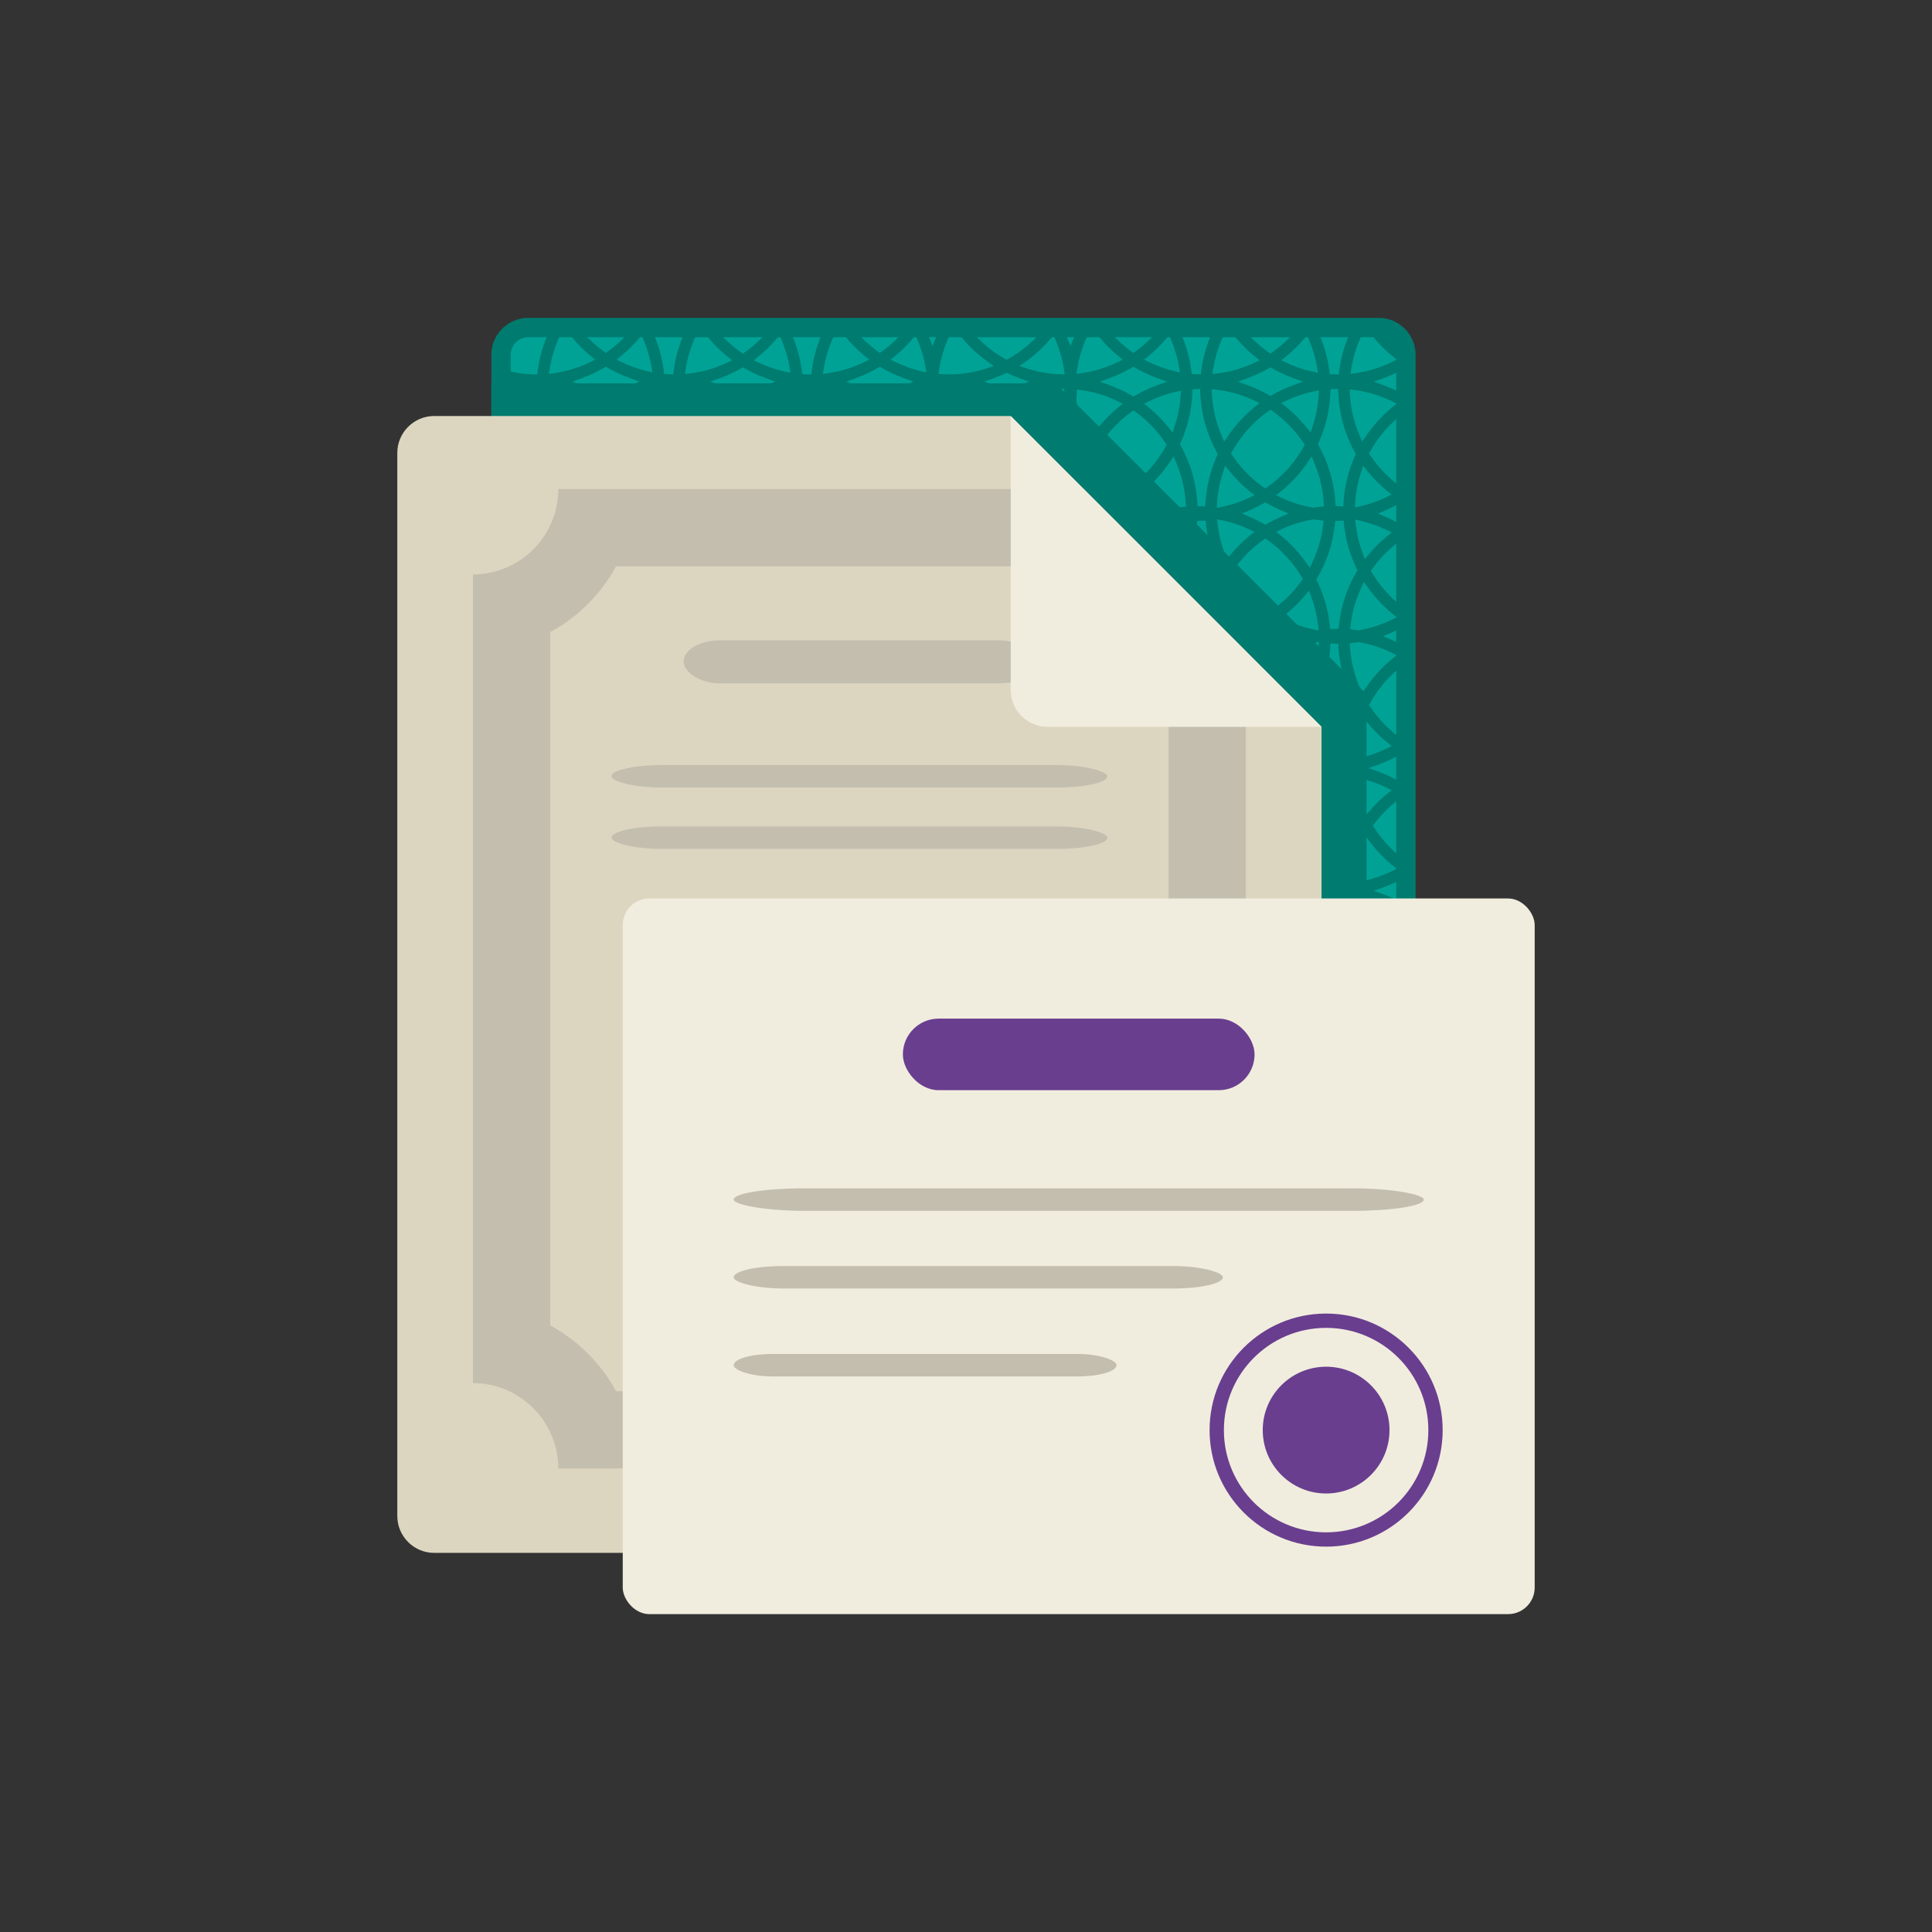 <?xml version="1.0" encoding="UTF-8"?> <!-- Creator: CorelDRAW 2017 --> <svg xmlns="http://www.w3.org/2000/svg" xmlns:xlink="http://www.w3.org/1999/xlink" xml:space="preserve" width="423333px" height="423333px" style="shape-rendering:geometricPrecision; text-rendering:geometricPrecision; image-rendering:optimizeQuality; fill-rule:evenodd; clip-rule:evenodd" viewBox="0 0 321899.07 321899.07"><rect x="0" y="0" width="321899.07" height="321899.07" fill="#333333" stroke="none"/> <defs> <style type="text/css"> <![CDATA[ .fil0 {fill:none} .fil6 {fill:#F1EDDE} .fil4 {fill:#DCD6C1} .fil5 {fill:#C3BEAE} .fil3 {fill:#007B6F} .fil1 {fill:#007B6F} .fil2 {fill:#00A296} .fil7 {fill:#693E8F} ]]> </style> </defs> <g id="Layer_x0020_1">  <g id="_1615714375808"> <rect class="fil0" x="-0.6" y="-0.6" width="321899.08" height="321899.08"></rect> <g> <path class="fil1" d="M229723.27 242379.06l-96069.49 0 -51784.55 -51784.55 0 -131499.63c0,-3372.86 2759.32,-6132.18 6132.18,-6132.18l141721.86 0c3372.86,0 6132.18,2759.32 6132.18,6132.18l0 177152c0,3372.86 -2759.32,6132.18 -6132.18,6132.18z"></path> <path class="fil2" d="M85088.23 189261.2l49898.86 49898.87 94736.18 0c1595.98,0 2913.19,-1317.22 2913.19,-2913.19l0 -177152c0,-1595.98 -1317.21,-2913.19 -2913.19,-2913.19l-141721.86 0c-1595.97,0 -2913.18,1317.21 -2913.18,2913.19l0 130166.32z"></path> <path class="fil1" d="M82513.03 188912.26l0 1415.72 904.54 904.53c1964.23,554.31 3994.77,832.43 6036.25,832.43 3936.18,0 7773.22,-1030.07 11172.47,-3016.19l325.12 -189.92 324.48 189.92c3399.89,1985.47 7236.93,3016.19 11173.11,3016.19 3870.52,0 7647.04,-995.95 11006.38,-2920.26l319.96 -182.84 319.97 182.84c3359.98,1924.31 7137.79,2920.26 11008.95,2920.26 3936.18,0 7773.22,-1030.07 11172.47,-3016.19l325.12 -189.92 324.47 189.92c3399.9,1985.47 7236.94,3016.19 11173.12,3016.19 3236.37,0 6418.03,-697.23 9352.46,-2063.37l271.68 -126.83 271.68 126.83c2934.43,1366.14 6116.73,2063.37 9353.1,2063.37 3936.18,0 7773.22,-1030.07 11172.48,-3016.19l325.11 -189.92 324.48 189.92c3399.9,1985.47 7236.93,3016.19 11173.11,3016.19 3870.52,0 7647.04,-995.95 11006.38,-2920.26l319.97 -182.84 319.96 182.84c3359.99,1924.31 7137.79,2920.26 11008.95,2920.26 3936.18,0 7773.22,-1030.07 11172.47,-3016.19l325.12 -189.92 325.12 189.92c129.4,75.32 259.45,150 390.14,222.75l0 -3235.73c-111.38,84.34 -224.04,167.39 -337.35,249.8l-377.91 273.61 -377.91 -273.61c-4676.55,-3392.17 -7698.54,-8606.94 -8273.45,-14367.65l-58.58 -584.56 577.48 -111.38c2449.66,-471.26 4800.81,-1356.48 6954.96,-2614.47l324.47 -189.92 325.12 189.92c406.88,237.57 821.48,462.9 1243.17,674.06l0 -4367.53c-384.35,325.12 -780.93,635.43 -1188.45,930.94l-377.91 274.26 -377.91 -273.62c-1935.9,-1404.12 -3613.64,-3143.67 -4946.94,-5129.14l-220.18 -327.05 191.85 -345.07c1440.18,-2583.57 3433.37,-4827.85 5827.02,-6563.53l377.91 -273.61 377.91 273.61c113.3,82.41 225.32,165.46 336.7,249.8l0 -3235.09c-131.33,73.39 -262.02,148.08 -392.07,224.04l-324.48 189.28 -324.47 -189.92c-1149.18,-670.84 -2358.23,-1238.02 -3609.13,-1691.9l-1668.73 -605.17 1668.73 -605.17c1251.54,-453.88 2460.59,-1021.71 3609.77,-1693.19l325.12 -189.92 325.12 189.92c129.4,75.32 259.45,150 390.14,222.75l0 -3236.37c-111.38,84.34 -224.04,168.03 -337.35,249.79l-377.91 274.26 -377.91 -274.26c-2029.25,-1471.72 -3775.23,-3311.05 -5137.51,-5416.27l-245.28 -379.2 273.61 -359.88c1206.48,-1588.25 2642.79,-2993.02 4257.44,-4164.09l377.91 -273.61 377.91 273.61c407.52,295.51 804.74,606.46 1189.09,931.58l0 -4367.53c-421.04,211.81 -835.65,436.5 -1242.53,674.06l-324.47 189.28 -324.48 -189.28c-1150.46,-672.13 -2359.52,-1239.96 -3611.7,-1693.83l-1668.73 -605.17 1668.73 -605.17c1251.54,-453.88 2460.59,-1020.42 3609.77,-1691.91l325.12 -189.92 325.12 189.92c406.88,238.21 821.48,462.89 1243.17,674.7l0 -4368.17c-384.35,325.12 -780.93,635.43 -1188.45,930.94l-377.91 274.25 -377.91 -273.61c-1935.9,-1404.12 -3613.64,-3143.67 -4946.94,-5129.14l-220.18 -327.05 191.85 -345.08c1440.18,-2583.56 3433.37,-4827.84 5827.02,-6563.52l377.91 -273.61 377.91 273.61c113.3,82.41 225.32,165.46 336.7,249.8l0 -3235.09c-131.33,73.39 -262.02,148.07 -392.07,224.04l-324.48 189.28 -324.47 -189.28c-762.26,-445.51 -1550.91,-845.3 -2360.16,-1195.53l-1363.57 -591.01 1362.92 -590.36c810.54,-351.51 1599.2,-751.31 2361.45,-1196.82l325.12 -189.92 325.12 189.92c129.4,75.32 259.45,150 390.14,222.75l0 -3235.73c-111.38,84.34 -224.04,167.39 -337.35,249.8l-377.91 273.61 -377.91 -274.26c-2212.73,-1604.34 -4085.54,-3643.89 -5493.53,-5987.32l-217.6 -361.81 245.29 -343.79c1276,-1787.19 2836.57,-3359.98 4614.1,-4648.87l377.91 -273.61 377.91 273.61c407.52,296.15 804.74,607.1 1189.09,932.22l0 -4368.17c-421.04,211.81 -835.65,436.5 -1242.53,674.06l-324.47 189.27 -325.12 -189.92c-762.26,-445.5 -1551.55,-844.66 -2362.1,-1196.17l-1362.92 -590.37 1363.57 -591c809.9,-350.87 1598.55,-750.67 2360.81,-1196.18l324.47 -189.28 325.12 189.92c406.88,238.21 821.48,462.89 1243.17,674.06l0 -4367.53c-384.35,325.12 -780.93,635.43 -1188.45,930.94l-377.91 274.25 -377.91 -273.61c-1935.9,-1404.12 -3613.64,-3143.67 -4946.94,-5129.14l-220.18 -327.05 191.85 -345.08c1440.18,-2583.56 3433.37,-4827.84 5827.02,-6563.52l377.91 -273.61 377.91 273.61c113.3,82.41 225.32,165.46 336.7,249.8l0 -3235.09c-131.33,73.39 -262.02,148.07 -392.07,224.04l-324.48 189.28 -324.47 -189.92c-1149.18,-670.84 -2358.23,-1238.03 -3609.13,-1691.9l-1668.73 -605.17 1668.73 -605.17c1251.54,-453.88 2460.59,-1021.71 3609.77,-1693.19l325.12 -189.92 325.12 189.92c129.4,75.32 259.45,150 390.14,222.75l0 -2423.25c0,-258.81 -18.02,-516.97 -54.72,-771.92 -93.35,70.18 -187.35,139.71 -281.98,208.59l-377.91 274.9 -378.56 -274.25c-1869.59,-1356.49 -3499.04,-3024.57 -4809.17,-4925.7l-3428.22 0c-1447.26,2527.55 -2378.84,5311.33 -2743.87,8203.92l-73.4 582.63 -1498.76 -50.21 -68.88 -544.01c-326.41,-2577.13 -1104.12,-5075.06 -2300.94,-7380.5l-168.03 -324.48 191.85 -310.95c36.7,-58.59 72.75,-117.17 108.16,-176.4l-2837.86 0c5.15,7.72 10.3,15.45 15.45,23.17l245.29 379.2 -273.62 359.88c-1249.61,1646.2 -2747.08,3094.1 -4433.19,4290.27l-372.12 263.96 -372.76 -263.96c-1942.98,-1379.01 -3632.95,-3091.51 -4984.28,-5052.52l-3426.3 0c-1445.32,2523.68 -2378.83,5304.25 -2745.15,8192.97l-75.32 592.3 -1500.7 -76.62 -68.24 -534.35c-327.69,-2571.33 -1104.76,-5062.18 -2298.36,-7363.76l-168.03 -324.48 192.49 -310.31c36.06,-58.58 72.11,-117.17 107.52,-175.75l-2837.86 0c5.15,7.72 9.65,14.8 14.8,22.53l245.29 379.2 -273.61 359.88c-1206.48,1587.61 -2642.8,2993.02 -4256.8,4163.44l-377.91 274.26 -377.91 -274.26c-1869.59,-1355.84 -3497.75,-3024.56 -4808.52,-4925.05l-3428.23 0c-477.7,833.71 -901.32,1698.98 -1266.35,2588.06l-595.51 1450.48 -595.52 -1450.48c-247.86,-603.88 -522.76,-1196.82 -823.41,-1775.59l-168.04 -324.47 191.86 -310.96c36.69,-58.58 72.74,-117.81 108.8,-177.04l-2838.51 0c5.15,7.72 10.3,15.45 15.45,23.17l245.29 379.2 -273.61 359.88c-1672.59,2201.79 -3782.96,4046.27 -6191.41,5405.98l-316.75 178.33 -316.75 -178.33c-2684.64,-1516.79 -4995.23,-3631.03 -6743.14,-6168.23l-3426.94 0c-477.05,834.36 -900.67,1698.98 -1265.71,2588.06l-595.51 1449.84 -595.51 -1449.84c-247.86,-603.88 -523.41,-1196.82 -824.06,-1776.88l-168.03 -323.83 191.85 -310.95c36.69,-58.59 72.75,-117.17 108.16,-176.4l-2837.87 0c5.15,7.72 9.66,14.8 14.81,22.53l245.29 379.2 -273.62 359.88c-1206.47,1587.61 -2642.79,2993.02 -4256.79,4163.44l-377.91 274.26 -377.91 -273.61c-1869.59,-1356.49 -3499.04,-3024.57 -4809.17,-4925.7l-3428.23 0c-1447.25,2527.55 -2378.83,5311.33 -2743.86,8203.92l-73.4 582.63 -1498.76 -50.21 -68.89 -544.01c-326.4,-2577.13 -1104.11,-5075.06 -2300.93,-7380.5l-168.03 -324.48 191.85 -310.95c36.7,-58.59 72.75,-117.17 108.16,-176.4l-2837.86 0c5.15,7.72 10.3,15.45 15.45,23.17l245.28 379.2 -273.61 359.88c-1249.61,1646.2 -2747.09,3094.1 -4433.19,4290.27l-372.12 263.96 -372.76 -263.96c-1942.98,-1379.01 -3632.95,-3091.51 -4984.28,-5052.52l-3426.3 0c-1445.32,2523.68 -2378.83,5304.25 -2745.15,8192.97l-75.33 592.3 -1500.69 -76.62 -68.24 -534.35c-327.05,-2571.33 -1104.12,-5062.18 -2298.36,-7363.12l-168.03 -325.12 192.49 -310.31c36.05,-58.58 72.11,-117.17 107.52,-175.75l-2837.87 0c5.15,7.72 9.66,14.8 14.81,22.53l245.29 379.2 -273.62 359.88c-1206.47,1587.61 -2642.79,2993.02 -4256.79,4163.44l-377.91 274.26 -377.91 -273.61c-1869.59,-1356.49 -3497.75,-3025.21 -4808.53,-4925.7l-3428.86 0c-1447.26,2527.55 -2378.84,5311.97 -2743.87,8203.92l-72.75 577.48 -582 -14.16c-2197.92,-55.37 -4364.95,-463.54 -6424.46,-1215.49l0 4870.33c2006.08,-732 4114.52,-1138.23 6253.86,-1209.7l641.22 -21.88 23.18 641.22c127.47,3488.1 1067.42,6880.91 2762.54,9931.87l157.08 282.63 -132.62 294.86c-1112.48,2464.46 -1754.99,5107.89 -1911.44,7806.7l-36.69 634.78 -635.43 -28.97c-343.79,-15.45 -688.22,-23.82 -1032.65,-23.82 -1086.74,0 -2172.18,79.83 -3247.32,237.56l-101.08 15.45 -101.07 -17.38c-893.6,-153.87 -1775.6,-367.61 -2639.58,-639.94l0 3268.57c863.34,-271.69 1744.7,-484.78 2637.64,-638.65l101.08 -17.38 101.08 15.45c1075.78,157.73 2161.87,236.27 3249.25,236.27 370.18,0 740.36,-9.01 1110.55,-27.68l609.67 -30.26 62.45 607.75c262.03,2558.45 967.63,5048.66 2088.48,7363.11l150.01 309.67 -173.83 296.79c-1597.26,2723.91 -2589.35,5749.76 -2913.83,8890.86l-58.58 563.96 -566.54 13.52c-905.19,21.25 -1808.43,97.86 -2703.96,229.19l-101.07 15.46 -101.08 -17.39c-1189.74,-204.72 -2358.23,-515.68 -3491.32,-929l0 3849.27c1134.38,-413.96 2304.8,-724.92 3495.83,-929.64l101.07 -16.74 101.08 14.81c867.84,126.82 1742.76,203.44 2618.97,227.26l591.01 16.73 34.12 589.72c194.43,3316.85 1125.36,6535.2 2738.72,9439.37l157.08 282.63 -132.62 294.86c-1176.22,2608.03 -1827.1,5411.77 -1933.33,8270.23l-21.89 588.43 -587.78 30.9c-357.31,18.67 -715.26,27.69 -1073.21,27.69 -2068.53,0 -4120.31,-312.24 -6089.05,-932.22l0 4289.62c1968.74,-619.97 4020.52,-932.22 6089.05,-932.22 415.25,0 831.14,12.24 1245.75,37.99l531.77 32.83 67.6 528.56c327.05,2570.69 1104.12,5061.54 2297.72,7361.83l168.03 323.83 -192.5 310.96c-1666.15,2693.65 -2730.99,5707.27 -3128.21,8849.65l-72.75 577.48 -582 -14.16c-2197.92,-55.37 -4364.95,-463.53 -6424.46,-1215.49l0 4870.33c2006.08,-732 4114.52,-1138.23 6253.86,-1209.69l641.22 -21.89 23.18 641.22c127.47,3488.1 1067.42,6880.91 2762.54,9931.87l157.08 282.63 -132.62 294.86c-1176.22,2608.03 -1827.1,5411.77 -1933.33,8270.23l-21.89 588.43 -587.78 30.91c-357.31,18.67 -715.26,27.68 -1073.21,27.68 -2068.53,0 -4120.31,-312.24 -6089.05,-932.22l0 2017.02c1980.33,563.97 4028.25,846.59 6089.05,846.59 370.18,0 740.36,-9.01 1110.55,-27.68l609.67 -30.26 62.45 607.75c597.45,5828.3 3483.59,11158.31 8007.56,14868.51l778.36 638.01 -905.83 439.07c-2751.59,1332.66 -5754.27,2013.8 -8811.02,2013.8 -2373.04,0 -4717.75,-410.1 -6940.79,-1221.29zm143940.39 -81909.79c1857.36,319.32 3660.64,898.74 5356.4,1719.59l906.47 439.07 -779 638c-1658.42,1359.7 -3114.69,2955.03 -4317.31,4729.98l-663.75 979.22 -461.6 -1088.66c-896.17,-2110.37 -1422.16,-4355.94 -1563.15,-6644l-37.98 -610.32 608.39 -68.88c250.44,-27.69 500.23,-59.88 749.38,-95.93l101.72 -14.81 100.43 16.74zm-3453.33 831.14c195.07,3316.85 1126,6534.56 2738.72,9438.73l157.08 282.63 -132.62 294.86c-1176.22,2608.02 -1827.1,5411.76 -1933.33,8270.23l-21.24 585.85 -1274.72 72.11 -24.47 -656.03c-129.4,-3483.59 -1069.99,-6871.26 -2763.18,-9919l-157.08 -282.63 132.62 -294.86c1109.91,-2460.59 1754.99,-5099.52 1913.37,-7794.46l36.69 -625.77 1294.04 41.84 34.12 586.5zm-8816.17 -1236.09c-751.32,325.12 -1483.96,692.73 -2194.07,1099.61l-319.96 183.48 -319.97 -183.48c-710.11,-406.88 -1442.11,-774.49 -2193.42,-1099.61l-1362.28 -590.36 1362.28 -591.01c750.67,-325.76 1483.31,-692.72 2193.42,-1099.61l319.97 -183.48 319.96 183.48c710.11,406.89 1443.4,773.85 2194.07,1099.61l1362.27 591.01 -1362.27 590.36zm-10685.76 7822.15c-889.73,-2099.43 -1415.72,-4330.83 -1559.28,-6606.66l-39.28 -621.26 619.98 -59.88c359.24,-34.76 718.48,-78.54 1075.79,-131.33l101.72 -15.45 101.72 17.38c1775.59,305.8 3504.19,849.17 5135.58,1614.65l931.57 436.49 -800.88 647.02c-1708.64,1380.3 -3208.69,3010.4 -4440.92,4829.13l-663.76 979.22 -462.24 -1089.31zm-6770.83 1207.12c1112.48,-2465.1 1756.93,-5108.54 1913.37,-7807.98l36.69 -636.72 1294.68 63.09 33.48 577.49c193.14,3320.07 1124.07,6540.34 2738.72,9447.74l157.08 283.27 -133.26 294.21c-1178.8,2612.54 -1829.03,5422.72 -1933.97,8286.33l-21.89 597.44 -1276.01 47 -23.18 -643.15c-127.47,-3488.1 -1066.77,-6880.27 -2761.25,-9931.23l-157.08 -282.63 132.62 -294.86zm-5196.09 -9028.62c-810.55,350.87 -1599.2,750.02 -2361.46,1195.53l-325.11 189.92 -324.48 -189.28c-762.26,-445.51 -1550.91,-845.3 -2360.16,-1195.53l-1363.57 -591.01 1362.92 -590.36c810.55,-351.51 1599.2,-751.31 2361.46,-1196.82l325.11 -189.92 324.48 189.27c762.9,445.51 1551.55,845.31 2361.45,1196.83l1362.92 591 -1363.56 590.37zm-10728.9 404.3c1857.36,319.32 3660.64,898.74 5357.04,1719.59l905.83 438.42 -778.35 638.65c-1657.78,1360.35 -3114.7,2955.03 -4317.96,4730.63l-663.75 979.22 -462.25 -1088.67c-789.3,-1860.57 -1292.75,-3829.31 -1496.83,-5839.89l-5.8 -59.87 5.15 -59.88c21.89,-256.87 39.92,-513.75 52.8,-770.62l27.68 -542.72 540.15 -63.74c211.16,-25.11 422.33,-51.5 632.85,-83.05l101.72 -15.45 101.72 17.38zm-5426.58 6045.91c-1290.81,-1601.77 -2800.52,-3019.41 -4478.9,-4207.87l-1045.53 -740.36 1218.07 -397.23c924.49,-301.29 1869.59,-535.64 2828.2,-700.45l101.08 -17.38 101.08 15.45c869.77,127.47 1745.98,203.44 2624.12,227.26l591.65 16.74 33.48 590.36c12.23,207.3 27.68,413.96 45.71,619.98l5.15 61.16 -5.8 59.87c-146.78,1451.12 -450.01,2883.58 -905.18,4269.03l-369.54 1125.36 -743.59 -921.92zm-6841.64 -6450.86c-180.91,78.54 -361.17,159.66 -539.5,242.71l-272.33 126.19 -271.68 -126.83c-178.98,-83.05 -359.24,-164.17 -540.15,-242.71l-1355.84 -591.65 1357.13 -589.08c180.91,-78.54 361.17,-159.66 540.15,-243.35l271.68 -126.19 271.68 126.19c178.98,83.69 359.24,164.81 540.15,243.35l1364.85 592.94 -1366.14 588.43zm-10686.4 7823.44c-789.94,-1859.94 -1294.04,-3828.03 -1497.48,-5837.97l-5.79 -60.51 5.15 -61.16c18.67,-213.74 34.12,-428.13 47,-642.51l36.69 -634.79 635.43 28.97c343.15,15.45 686.93,23.82 1030.72,23.82 1088.66,0 2176.68,-78.54 3253.11,-236.91l101.72 -15.46 101.72 17.39c956.04,164.81 1900.5,398.51 2823.7,699.16l1218.71 397.22 -1046.17 740.37c-2184.41,1545.12 -4078.46,3477.16 -5579.15,5691.82l-663.76 979.22 -461.6 -1088.66zm-8560.59 -7822.79c-810.54,350.22 -1599.19,750.02 -2361.45,1195.53l-325.12 189.92 -324.47 -189.28c-762.26,-445.51 -1550.91,-845.3 -2360.17,-1195.53l-1362.92 -590.36 1362.28 -591.01c809.9,-351.51 1599.2,-751.31 2361.45,-1196.82l325.12 -189.92 324.47 189.27c762.26,445.51 1550.91,845.31 2360.81,1196.18l1364.85 591.01 -1364.85 591.01zm-10728.25 404.3c1857.36,319.32 3660.64,898.74 5356.4,1719.59l906.47 439.07 -779 638c-1658.42,1359.7 -3114.69,2955.03 -4317.31,4729.98l-663.75 979.22 -461.61 -1088.66c-896.16,-2110.37 -1422.15,-4355.94 -1563.14,-6644l-37.98 -610.32 608.39 -68.88c250.43,-27.69 500.23,-59.88 749.38,-95.93l101.72 -14.81 100.43 16.74zm-3453.33 831.14c195.07,3316.85 1126,6534.56 2738.71,9438.73l157.09 282.63 -132.62 294.86c-1176.22,2608.02 -1827.1,5411.76 -1933.33,8270.23l-21.24 585.85 -1274.72 72.11 -24.47 -656.03c-129.4,-3483.59 -1069.99,-6871.26 -2763.18,-9919l-157.09 -282.63 132.63 -294.86c1109.9,-2460.59 1754.99,-5099.52 1913.37,-7794.46l36.69 -625.77 1294.04 41.84 34.12 586.5zm-8816.17 -1236.09c-751.32,325.12 -1483.96,692.73 -2194.07,1099.61l-319.97 183.48 -319.96 -183.48c-710.11,-406.88 -1442.11,-774.49 -2193.42,-1099.61l-1362.28 -590.36 1362.28 -591.01c750.66,-325.76 1483.31,-692.72 2193.42,-1099.61l319.96 -183.48 319.97 183.48c710.11,406.89 1443.4,773.85 2194.07,1099.61l1362.27 591.01 -1362.27 590.36zm-10685.77 7822.15c-889.73,-2099.43 -1415.71,-4330.83 -1559.28,-6606.66l-39.27 -621.26 619.98 -59.88c359.24,-34.76 718.48,-78.54 1075.79,-131.33l101.72 -15.45 101.72 17.38c1775.59,305.8 3504.19,849.17 5135.58,1614.65l931.57 436.49 -800.88 647.02c-1708.64,1380.3 -3208.69,3010.4 -4440.92,4829.13l-663.76 979.22 -462.25 -1089.31zm-6770.82 1207.12c1112.48,-2465.1 1756.92,-5108.54 1913.37,-7807.98l36.69 -636.72 1294.68 63.09 33.48 577.49c193.14,3320.07 1124.07,6540.34 2738.72,9447.74l157.08 283.27 -133.26 294.21c-1178.8,2612.54 -1829.03,5422.72 -1933.97,8286.33l-21.89 597.44 -1276.01 47 -23.18 -643.15c-127.47,-3488.1 -1066.77,-6880.27 -2761.25,-9931.23l-157.08 -282.63 132.62 -294.86zm-5196.1 -9028.62c-810.54,350.87 -1599.19,750.02 -2361.45,1195.53l-325.12 189.92 -324.47 -189.28c-762.26,-445.51 -1550.91,-845.3 -2360.16,-1195.53l-1363.57 -591.01 1362.92 -590.36c810.54,-351.51 1599.2,-751.31 2361.45,-1196.82l325.12 -189.92 324.48 189.27c762.9,445.51 1551.55,845.31 2361.45,1196.83l1362.92 591 -1363.57 590.37zm-10688.33 7821.5c-894.88,-2110.37 -1421.51,-4355.3 -1561.86,-6644l-37.34 -610.32 607.75 -68.88c250.44,-27.69 500.23,-59.88 749.38,-95.93l101.72 -14.81 100.43 16.74c1857.36,319.32 3660.64,898.74 5356.4,1719.59l905.83 438.42 -778.36 638.65c-1657.78,1360.35 -3114.69,2955.03 -4317.95,4730.63l-663.76 979.22 -462.24 -1089.31zm83548.26 -30083.4c-1088.67,0 -2176.68,78.54 -3253.76,236.92l-101.72 15.45 -101.72 -17.38c-956.68,-164.82 -1901.78,-398.52 -2824.34,-699.81l-1218.07 -397.87 1045.53 -739.72c2185.05,-1545.76 4078.46,-3477.8 5579.8,-5693.11l663.76 -979.22 461.6 1088.66c791.23,1863.8 1295.32,3837.04 1498.76,5851.49l5.79 59.87 -5.15 59.87c-18.02,211.17 -32.83,422.33 -45.71,633.5l-37.34 634.14 -634.78 -28.97c-343.79,-15.45 -688.22,-23.82 -1032.65,-23.82zm8812.31 639.93c809.89,-351.51 1598.55,-751.31 2360.8,-1196.82l324.48 -189.27 324.47 189.27c762.26,445.51 1551.56,844.67 2361.45,1196.18l1362.92 591.01 -1363.56 590.36c-809.9,350.23 -1598.55,750.67 -2360.81,1196.18l-324.47 189.27 -324.48 -189.27c-762.25,-445.51 -1550.91,-844.67 -2360.8,-1196.18l-1361.64 -590.36 1361.64 -590.37zm10688.98 -7824.72c895.52,2111.02 1420.86,4357.23 1561.21,6645.93l37.34 610.96 -607.75 68.25c-251.08,27.68 -500.87,60.51 -750.02,96.57l-101.72 14.8 -100.44 -16.73c-1857.35,-318.68 -3660.63,-898.75 -5356.4,-1719.59l-906.46 -438.43 778.99 -638.64c1658.43,-1360.35 3115.99,-2956.32 4319.24,-4732.56l663.76 -979.22 462.25 1088.66zm729.42 -3427.58c1176.22,-2608.03 1829.03,-5412.41 1935.26,-8270.87l21.24 -585.86 1274.72 -72.11 24.47 656.03c129.4,3482.95 1069.35,6869.33 2761.25,9916.43l157.08 283.27 -133.26 294.21c-1110.55,2461.24 -1753.06,5101.46 -1910.79,7796.4l-36.06 625.77 -1297.89 -40.56 -34.13 -587.14c-195.07,-3316.21 -1124.07,-6534.55 -2737.43,-9438.08l-157.08 -282.63 132.62 -294.86zm11578.07 11250.37c750.66,-325.11 1482.66,-692.08 2192.77,-1098.96l319.97 -183.48 319.97 183.48c710.11,406.88 1442.75,774.49 2193.42,1099.61l1364.85 591 -1364.21 591.01c-750.67,325.12 -1482.67,692.08 -2192.77,1098.96l-319.97 182.84 -319.97 -182.84c-710.11,-406.88 -1442.75,-774.49 -2194.06,-1099.6l-1363.57 -591.01 1363.57 -591.01zm10687.05 -7823.43c890.37,2099.42 1415.71,4332.76 1559.92,6609.23l39.27 621.27 -619.33 59.87c-359.24,35.41 -717.2,78.54 -1073.86,130.69l-101.72 14.81 -100.43 -16.74c-1777.53,-305.81 -3507.41,-847.24 -5140.09,-1614l-930.93 -437.14 799.6 -646.38c1709.28,-1380.94 3208.69,-3012.33 4441.56,-4831.7l663.76 -979.22 462.25 1089.31zm6770.82 -1203.9c-1111.84,2465.1 -1755.64,5107.89 -1911.44,7807.34l-36.69 636.71 -1294.68 -63.09 -33.48 -577.49c-193.14,-3321.35 -1124.71,-6542.27 -2740.65,-9450.31l-157.08 -282.63 132.62 -294.86c1178.15,-2611.89 1831.6,-5420.13 1936.54,-8283.75l21.89 -607.74 1272.79 -25.76 23.18 632.86c127.47,3488.74 1068.06,6879.63 2762.54,9931.87l157.08 282.63 -132.62 294.22zm-128348.24 9028.62c809.9,-350.23 1597.91,-750.67 2360.16,-1196.18l324.48 -189.27 324.47 189.27c762.26,445.51 1551.55,844.67 2361.45,1196.18l1362.92 591.01 -1363.56 590.36c-809.9,350.23 -1598.55,750.67 -2360.81,1196.18l-324.47 189.27 -324.48 -189.27c-762.25,-445.51 -1550.91,-844.67 -2360.81,-1196.18l-1362.27 -591.01 1362.92 -590.36zm10688.34 -7824.08c895.52,2111.02 1420.86,4357.23 1561.21,6645.93l37.34 610.96 -607.75 68.25c-251.08,27.68 -500.87,60.51 -750.02,96.57l-101.72 14.8 -100.44 -16.73c-1857.35,-318.68 -3660.63,-898.75 -5356.4,-1719.59l-906.47 -438.43 779 -638.64c1658.42,-1360.35 3115.98,-2956.32 4319.24,-4732.56l663.76 -979.22 462.25 1088.66zm729.42 -3427.58c1176.22,-2608.03 1829.03,-5412.41 1935.26,-8270.87l21.24 -585.86 1274.72 -72.11 24.47 656.03c129.4,3482.95 1069.34,6869.33 2761.25,9916.43l157.08 283.27 -133.26 294.21c-1110.56,2461.24 -1753.07,5101.46 -1910.8,7796.4l-36.05 625.77 -1297.9 -40.56 -34.12 -587.14c-195.07,-3316.21 -1124.07,-6534.55 -2737.43,-9438.08l-157.08 -282.63 132.62 -294.86zm11578.06 11250.37c750.67,-325.11 1482.67,-692.08 2192.78,-1098.96l319.97 -183.48 319.97 183.48c710.11,406.88 1442.75,774.49 2193.42,1099.61l1364.85 591 -1364.21 591.01c-750.67,325.12 -1482.67,692.08 -2192.78,1098.96l-319.96 182.84 -319.97 -182.84c-710.11,-406.88 -1442.75,-774.49 -2194.07,-1099.6l-1363.56 -591.01 1363.56 -591.01zm10687.05 -7823.43c890.38,2099.42 1415.72,4332.76 1559.93,6609.23l39.27 621.27 -619.34 59.87c-359.23,35.41 -717.19,78.54 -1073.85,130.69l-101.72 14.81 -100.43 -16.74c-1777.53,-305.81 -3507.42,-847.24 -5140.09,-1614l-930.93 -437.14 799.6 -646.38c1709.28,-1380.94 3208.69,-3012.33 4441.56,-4831.7l663.76 -979.22 462.24 1089.31zm6770.83 -1203.9c-1111.84,2465.1 -1755.64,5107.89 -1911.44,7807.34l-36.69 636.71 -1294.68 -63.09 -33.48 -577.49c-193.14,-3321.35 -1124.72,-6542.27 -2740.65,-9450.31l-157.09 -282.63 132.63 -294.86c1178.15,-2611.89 1831.6,-5420.13 1936.54,-8283.75l21.89 -607.74 1272.79 -25.76 23.18 632.86c127.47,3488.74 1068.06,6879.63 2762.53,9931.87l157.09 282.63 -132.62 294.22zm5194.81 9027.98c809.89,-350.87 1598.55,-750.67 2360.8,-1196.18l324.48 -189.28 325.12 189.92c762.25,445.51 1550.91,844.67 2361.45,1196.18l1362.92 590.36 -1363.57 591.01c-809.89,350.23 -1597.9,750.67 -2360.16,1196.18l-324.47 189.27 -325.12 -189.92c-762.26,-445.5 -1551.56,-844.66 -2362.1,-1196.17l-1362.92 -590.37 1363.57 -591zm10690.26 -7824.08c789.3,1861.22 1292.75,3829.95 1496.19,5841.18l5.8 61.16 -5.16 60.52c-22.53,256.23 -39.91,512.46 -52.79,769.34l-27.68 542.72 -540.15 63.73c-212.45,25.11 -424.26,53.44 -635.43,84.34l-101.07 14.16 -100.43 -16.73c-1857.36,-319.33 -3661.28,-899.39 -5357.69,-1720.23l-906.47 -438.43 779 -638.65c1659.06,-1360.34 3115.98,-2956.96 4319.88,-4732.56l663.76 -978.57 462.24 1088.02zm3491.32 6587.98c-12.23,-205.37 -27.04,-410.09 -44.42,-614.18l-5.15 -59.87 5.79 -59.88c146.79,-1453.69 450.02,-2888.72 906.47,-4276.1l369.54 -1124.72 743.59 921.28c1290.17,1601.12 2799.88,3019.41 4478.9,4207.86l1045.53 739.73 -1218.07 397.86c-923.85,301.3 -1868.94,535 -2826.91,699.81l-101.08 17.38 -101.08 -15.45c-870.41,-127.47 -1748.55,-203.44 -2627.98,-227.26l-591.01 -16.74 -34.12 -589.72zm8814.24 1236.74c180.91,-79.19 361.82,-159.66 540.79,-243.35l271.69 -126.19 271.68 126.19c178.97,83.05 357.95,164.81 539.5,243.35l1371.29 591.01 -1371.29 591c-180.91,78.55 -361.17,159.67 -539.5,242.72l-271.68 126.18 -271.69 -126.18c-178.97,-83.7 -359.88,-164.82 -540.79,-244l-1359.06 -590.37 1359.06 -590.36zm49372.88 64050.83c-1190.38,431.99 -2343.42,966.35 -3442.39,1595.98l-319.96 182.84 -319.97 -182.84c-1098.97,-629.63 -2251.36,-1163.34 -3441.75,-1595.98l-1666.15 -605.17 1666.15 -605.17c1190.39,-432.63 2342.78,-966.98 3441.75,-1596.62l319.97 -182.83 319.96 182.83c1098.97,629.64 2252.01,1164.64 3442.39,1596.62l1667.44 605.17 -1667.44 605.17zm-22650.75 0c-1252.19,453.88 -2461.88,1021.07 -3612.35,1693.19l-324.47 189.28 -324.48 -189.92c-1149.18,-670.84 -2358.23,-1238.02 -3609.13,-1691.9l-1668.73 -605.17 1668.73 -605.17c1251.54,-453.88 2460.6,-1021.71 3609.78,-1693.19l325.11 -189.92 324.48 189.27c1149.82,672.13 2359.52,1239.32 3611.06,1693.19l1668.73 605.17 -1668.73 605.17zm-22997.76 -0.64c-607.1,220.18 -1203.9,466.75 -1789.11,739.72l-271.68 126.19 -272.33 -126.83c-584.57,-272.33 -1180.73,-518.9 -1787.18,-739.08l-1668.73 -605.17 1668.73 -605.17c607.1,-220.18 1203.25,-466.75 1788.47,-739.72l271.68 -126.19 271.68 126.19c585.22,272.97 1181.37,519.54 1788.47,739.72l1670.02 605.17 -1670.02 605.17zm-19246.34 0.64c-1252.19,453.88 -2461.89,1021.07 -3612.35,1693.19l-324.48 189.28 -324.47 -189.92c-1149.18,-670.84 -2358.23,-1238.02 -3609.13,-1691.9l-1668.73 -605.17 1668.73 -605.17c1251.54,-453.88 2460.59,-1021.71 3609.77,-1693.19l325.12 -189.92 325.12 189.92c1149.18,671.48 2358.88,1238.67 3610.42,1692.54l1668.72 605.17 -1668.72 605.17zm-23000.33 0c-1190.39,431.99 -2342.79,965.7 -3441.75,1595.98l-319.97 183.48 -319.96 -183.48c-1098.97,-629.63 -2251.37,-1163.34 -3441.75,-1595.98l-1666.15 -605.17 1666.15 -605.17c1190.38,-432.63 2342.78,-966.98 3441.75,-1596.62l319.96 -182.83 319.97 182.83c1098.96,629.64 2251.36,1164.64 3441.75,1596.62l1667.43 605.17 -1667.43 605.17zm-22650.11 0c-1252.19,453.88 -2461.88,1021.07 -3612.35,1693.19l-324.48 189.28 -324.47 -189.92c-1149.18,-670.84 -2358.23,-1238.02 -3609.13,-1691.9l-1668.73 -605.17 1668.73 -605.17c1251.54,-453.88 2460.59,-1021.71 3609.77,-1693.19l325.12 -189.92 324.48 189.27c1149.82,672.13 2359.52,1239.32 3611.06,1693.19l1668.72 605.17 -1668.72 605.17zm79173.01 -21650.93c1250.9,-453.87 2459.95,-1021.06 3609.13,-1692.54l325.12 -189.92 324.47 189.27c1149.83,671.49 2358.88,1238.67 3610.42,1692.55l1668.08 605.17 -1668.08 605.17c-1251.54,453.88 -2460.59,1021.06 -3609.77,1692.54l-325.12 189.93 -325.12 -189.93c-1149.18,-671.48 -2358.23,-1238.02 -3609.13,-1691.9l-1667.44 -605.17 1667.44 -605.17zm22995.82 -1.28c1191.03,-431.99 2343.43,-966.35 3442.39,-1595.98l319.97 -182.84 319.97 182.84c1098.96,630.28 2252.65,1164.63 3443.03,1596.62l1668.08 605.81 -1668.08 604.53c-1191.03,431.99 -2342.78,966.34 -3441.74,1595.98l-319.97 182.83 -319.97 -182.83c-1099.61,-630.28 -2252.01,-1164.64 -3443.68,-1596.62l-1670.01 -605.17 1670.01 -605.17zm-110890.36 1.28c1251.54,-453.87 2459.95,-1021.06 3609.13,-1692.54l325.12 -189.92 324.47 189.27c1149.82,671.49 2358.88,1238.67 3610.42,1692.55l1668.08 605.17 -1668.08 605.17c-1251.54,453.88 -2460.6,1021.06 -3609.78,1692.54l-325.11 189.93 -325.12 -189.93c-1149.18,-671.48 -2357.59,-1238.02 -3609.13,-1691.9l-1668.08 -605.17 1668.08 -605.17zm22995.82 -1.28c1191.03,-431.99 2343.43,-966.35 3442.39,-1595.98l319.97 -182.84 319.97 182.84c1098.96,630.28 2252.65,1164.63 3443.03,1596.62l1668.08 605.81 -1668.08 604.53c-1191.03,431.99 -2342.78,966.34 -3441.75,1595.98l-319.96 182.83 -319.97 -182.83c-1099.61,-630.28 -2252.01,-1164.64 -3443.68,-1596.62l-1670.01 -605.17 1670.01 -605.17zm22652.68 0c1251.55,-453.88 2460.6,-1020.42 3609.78,-1691.91l325.12 -189.92 325.12 189.92c1149.18,672.13 2358.87,1239.32 3610.42,1693.19l1668.08 605.17 -1668.08 605.17c-1251.55,453.88 -2459.96,1020.42 -3609.14,1691.9l-325.11 189.93 -324.48 -189.28c-1150.47,-672.13 -2359.52,-1239.96 -3611.71,-1693.83l-1668.72 -605.17 1668.72 -605.17zm22995.83 0.64c607.1,-220.18 1204.55,-466.75 1790.4,-739.73l271.69 -126.18 271.68 126.18c585.21,272.98 1182.01,520.19 1789.11,740.37l1670.02 605.17 -1670.02 605.17c-607.1,220.18 -1203.9,466.76 -1789.11,739.73l-271.68 126.18 -271.69 -126.18c-585.85,-272.97 -1183.3,-519.55 -1790.4,-740.37l-1664.86 -605.17 1664.86 -605.17zm-431.99 61765.35c-2027.96,661.18 -4145.42,993.38 -6278.32,993.38 -3057.4,0 -6060.07,-681.78 -8812.95,-2013.8l-906.47 -438.43 779 -638.65c2843.01,-2331.83 5075.06,-5338.37 6472.1,-8740.2l595.51 -1450.48 595.52 1450.48c1599.83,3896.27 4290.27,7267.19 7728.15,9700.11l1046.17 740.37 -1218.71 397.22zm-9920.28 -19637.78c-2090.42,-288.42 -4122.24,-903.89 -6022.09,-1823.23l-906.47 -438.43 779 -638.65c1659.06,-1360.34 3115.98,-2956.96 4319.88,-4732.56l663.76 -978.57 462.24 1088.02c789.3,1861.22 1292.75,3829.95 1496.19,5841.18l5.8 60.52 -5.16 60.51c-27.68,316.75 -48.28,633.5 -61.8,950.89l-30.26 706.89 -701.09 -96.57zm1172.35 -8039.1c-328.34,-798.96 -702.38,-1579.24 -1122.14,-2333.77l-157.08 -283.27 133.26 -294.86c102.37,-227.26 201.51,-456.45 296.15,-687.58l595.51 -1449.83 595.51 1449.83c328.34,798.96 702.39,1578.59 1122.15,2333.13l157.08 282.62 -132.62 294.86c-103.01,227.91 -201.51,457.74 -296.79,688.87l-595.51 1449.83 -595.52 -1449.83zm-1230.94 -9953.77c-147.43,1448.55 -450.66,2877.78 -905.18,4260.66l-369.54 1124.72 -742.94 -921.28c-959.91,-1189.74 -2040.84,-2279.69 -3222.86,-3249.25l-778.35 -638 905.83 -439.07c1364.85,-661.18 2801.8,-1165.28 4279.97,-1503.27l742.94 -169.32 43.13 760.32c12.88,218.25 28.97,435.86 47.64,654.1l5.15 59.88 -5.79 60.51zm-985.01 -4846.51c-1424.08,-337.99 -2809.54,-830.5 -4127.39,-1468.5l-906.47 -438.43 779 -638.65c975.99,-800.24 1883.11,-1682.88 2709.1,-2636.35l680.49 -784.79 400.45 958.62c572.33,1372.57 991.45,2805.67 1247.68,4270.95l168.67 963.12 -951.53 -225.97zm-7189.94 -3303.33c-2029.25,-1471.72 -3775.23,-3311.05 -5137.51,-5416.27l-245.29 -379.2 273.62 -359.88c1206.48,-1588.25 2642.79,-2993.02 4257.44,-4164.09l377.91 -273.61 377.91 273.61c2029.89,1471.73 3774.58,3311.7 5136.86,5416.92l245.29 379.2 -273.62 359.88c-1206.47,1587.61 -2642.79,2993.02 -4256.79,4163.44l-377.91 274.26 -377.91 -274.26zm-5940.32 -3186.15c1086.08,1462.06 2350.5,2788.29 3759.13,3943.9l778.35 638.01 -905.82 439.07c-1875.38,908.4 -3880.17,1518.72 -5942.9,1811.65l-862.05 122.32 135.2 -859.47c328.98,-2091.7 986.94,-4117.74 1947.49,-6004.06l471.26 -925.14 619.34 833.72zm17338.12 -2384.63c-637.36,1030.72 -1190.38,2112.94 -1650.7,3233.8l-595.51 1449.83 -595.51 -1449.83c-247.86,-603.89 -523.41,-1196.82 -824.06,-1776.89l-168.03 -324.47 192.49 -310.31c637.36,-1030.72 1190.38,-2112.95 1650.7,-3233.8l595.51 -1449.83 595.52 1449.83c247.86,603.88 522.76,1196.82 823.41,1776.88l168.04 323.83 -191.86 310.96zm1030.08 -3043.88c-641.87,-1538.68 -1089.95,-3152.04 -1333.31,-4801.45l-113.3 -764.83 772.55 27.68c1886.33,66.96 3753.99,395.3 5548.26,979.87l1218.71 397.22 -1046.18 740.37c-1461.42,1033.94 -2794.08,2242.99 -3965.79,3594.97l-680.5 785.43 -400.44 -959.26zm-3546.68 -4612.81c-329.63,2090.41 -986.3,4116.44 -1946.85,6002.13l-471.26 925.13 -619.33 -833.07c-1086.73,-1462.07 -2350.51,-2788.29 -3759.14,-3943.26l-778.35 -638.01 905.82 -439.07c1875.39,-908.4 3879.53,-1518.72 5942.26,-1811.65l862.69 -122.32 -135.84 860.12zm15113.16 54.08c2027.96,-661.19 4145.41,-993.39 6278.32,-993.39 342.5,0 685,8.37 1026.86,25.76l708.17 36.05 -104.29 701.74c-319.97,2152.86 -986.94,4239.41 -1974.53,6179.17l-471.26 925.14 -619.33 -833.72c-1402.2,-1886.97 -3097.32,-3544.75 -5016.48,-4903.16l-1046.17 -740.37 1218.71 -397.22zm6756.66 8425.38c637.36,-1030.72 1189.74,-2112.3 1650.05,-3233.15l594.87 -1449.19 596.16 1449.19c247.86,603.24 522.76,1196.17 823.42,1775.59l168.03 324.48 -192.5 310.95c-637.36,1030.72 -1189.73,2112.3 -1650.05,3233.16l-595.51 1449.83 -595.52 -1449.83c-247.86,-603.89 -522.76,-1196.82 -823.41,-1775.6l-168.04 -324.47 192.5 -310.96zm4671.4 -3866.65c-572.34,-1371.93 -990.16,-2805.03 -1247.04,-4269.03l-169.32 -963.76 952.18 225.97c1424.08,338 2808.25,830.5 4126.1,1467.86l906.47 438.43 -779 638.65c-975.35,800.24 -1882.46,1682.24 -2708.45,2635.71l-680.5 785.43 -400.44 -959.26zm-1507.78 15079.68c2089.77,288.43 4121.6,903.25 6020.8,1822.6l905.83 438.42 -778.35 638.65c-1657.78,1360.35 -3114.7,2955.03 -4317.96,4730.63l-663.75 979.22 -462.25 -1088.67c-789.3,-1860.57 -1292.75,-3829.31 -1496.83,-5839.89l-5.8 -59.87 5.15 -59.88c27.04,-316.74 48.29,-633.49 61.81,-950.89l30.26 -706.89 701.09 96.57zm-1173.64 8038.47c328.34,799.6 704.31,1579.88 1123.43,2335.7l157.08 282.62 -133.26 294.86c-102.37,227.27 -200.87,456.46 -295.51,686.94l-596.15 1447.26 -594.87 -1447.91c-328.34,-799.59 -704.32,-1579.23 -1123.43,-2335.05l-157.09 -282.63 133.27 -294.86c102.36,-227.26 200.86,-456.45 295.5,-686.93l595.52 -1450.48 595.51 1450.48zm1233.52 9965.99c146.14,-1451.76 448.08,-2884.86 903.89,-4270.31l370.18 -1124.72 742.95 921.28c958.61,1189.74 2039.55,2278.4 3220.27,3247.32l778.36 638.65 -905.83 438.42c-1364.21,660.54 -2800.52,1164.63 -4278.04,1503.27l-742.3 169.96 -43.77 -760.32c-12.88,-214.39 -27.69,-428.77 -46.36,-642.51l-5.15 -60.52 5.8 -60.52zm8269.58 18455.76c-4670.75,-3387.66 -7691.45,-8595.34 -8270.87,-14348.32l-5.8 -56.02 41.85 -564.61 484.14 -93.35c2448.36,-471.9 4798.87,-1357.12 6952.37,-2614.46l324.48 -189.92 324.47 189.27c2634.42,1538.68 5552.76,2514.04 8583.76,2866.84l637.36 74.03 -72.1 638.01c-641.22,5656.41 -3644.54,10763.02 -8243.84,14098.53l-377.91 274.26 -377.91 -274.26zm-8652 -7981.16c1397.04,3401.18 3628.45,6407.72 6470.82,8738.91l778.35 638.01 -905.83 439.07c-2751.59,1332.66 -5754.26,2013.8 -8811.02,2013.8 -2132.9,0 -4250.35,-332.2 -6278.32,-993.38l-1218.71 -397.22 1046.17 -740.37c3437.24,-2432.27 6127.03,-5803.2 7727.51,-9698.82l595.52 -1449.83 595.51 1449.83zm-3068.34 -16325.43c791.23,1863.79 1295.32,3837.03 1498.76,5851.48l5.79 59.87 -5.15 59.87c-31.54,365.04 -53.43,730.71 -67.59,1096.39l-21.89 588.43 -587.79 30.91c-357.31,18.67 -715.26,27.68 -1073.21,27.68 -2134.19,0 -4252.29,-331.56 -6281.54,-993.38l-1218.71 -397.87 1046.17 -739.72c2185.05,-1545.76 4078.46,-3477.8 5579.8,-5693.11l663.76 -979.22 461.6 1088.67zm-18880.03 9636.37c3024.57,-83.05 5989.9,-775.78 8732.48,-2053.72l271.69 -126.83 271.68 126.83c2934.43,1366.78 6116.72,2063.37 9353.1,2063.37 346.36,0 692.08,-9.01 1038.44,-24.46l759.04 -34.77 -90.77 754.54c-768.7,6401.92 -4561.96,12046.1 -10163,15208.44l-316.75 178.33 -316.75 -178.33c-5596.54,-3159.76 -9387.86,-8796.86 -10160.42,-15192.35l-84.34 -701.1 705.6 -19.95zm18750.63 -24419.91c-1886.33,-66.96 -3753.99,-395.29 -5548.26,-979.86l-1218.06 -397.23 1045.52 -740.36c1460.78,-1033.94 2794.09,-2243 3965.8,-3594.97l680.5 -785.44 400.44 959.26c641.87,1538.68 1089.95,3152.04 1333.3,4801.45l113.31 764.83 -772.55 -27.68zm-2386.56 -7997.91c-1672.59,2201.79 -3782.96,4046.28 -6191.41,5405.98l-316.75 178.33 -316.75 -178.33c-2857.17,-1614 -5288.8,-3904.64 -7071.48,-6659.45l-245.28 -379.2 273.61 -359.88c1671.94,-2201.79 3783.6,-4046.27 6191.41,-5405.97l316.75 -178.34 316.74 178.34c2857.18,1614 5288.81,3904.63 7071.48,6659.44l245.29 379.2 -273.61 359.88zm-14697.92 977.29c1401.55,1886.97 3097.96,3544.75 5016.48,4903.17l1045.53 740.36 -1218.07 397.23c-2027.96,661.18 -4145.42,993.38 -6278.32,993.38 -342.5,0 -685,-8.37 -1026.86,-25.75l-708.17 -36.06 104.29 -701.74c319.97,-2152.86 986.94,-4239.41 1974.53,-6179.17l471.26 -925.14 619.33 833.72zm15841.94 15799.45c-1290.81,-1601.77 -2800.52,-3019.41 -4478.9,-4207.86l-1045.53 -740.37 1218.07 -397.23c1808.43,-589.71 3690.89,-918.05 5592.03,-981.14l641.22 -21.89 23.18 641.22c14.16,372.11 36.7,744.23 68.89,1115.06l5.15 59.87 -5.8 59.87c-146.78,1451.13 -450.01,2883.58 -905.18,4269.03l-369.54 1125.36 -743.59 -921.92zm-31460.48 32146.13c-2751.59,1332.66 -5754.27,2013.8 -8811.02,2013.8 -2973.7,0 -5897.19,-645.09 -8590.2,-1908.86l-930.93 -436.5 799.6 -647.01c4589.63,-3710.21 7524.06,-9078.2 8129.24,-14958.01l57.29 -552.38 1403.48 -63.73 62.45 605.17c597.45,5829.59 3482.95,11159.59 8007.56,14870.44l778.35 638.01 -905.82 439.07zm-12087.95 -29569.01c1178.15,-2611.88 1831.6,-5420.13 1936.54,-8283.75l21.89 -607.74 1272.79 -25.75 23.18 632.85c127.47,3488.74 1068.06,6879.63 2762.53,9931.87l157.09 281.99 -132.62 294.86c-1176.22,2608.02 -1827.1,5411.76 -1933.33,8270.23l-21.24 585.85 -1274.72 72.11 -24.47 -656.03c-129.4,-3483.59 -1069.99,-6871.26 -2763.18,-9919l-157.09 -282.63 132.63 -294.86zm6772.75 -1205.83c-925.78,-2180.54 -1456.27,-4503.37 -1576.01,-6868.68l-38.63 -770.63 765.47 99.79c2139.99,280.05 4221.39,900.67 6164.37,1841.91l905.82 439.07 -778.35 638c-1658.42,1359.7 -3114.69,2955.03 -4317.31,4729.99l-663.75 979.21 -461.61 -1088.66zm19499.36 -7711.41c2133.55,0 4251.64,331.55 6280.25,992.73l1218.71 397.23 -1046.17 740.36c-2184.41,1545.12 -4078.46,3477.16 -5579.15,5691.82l-663.76 979.22 -461.6 -1088.66c-789.94,-1859.94 -1294.04,-3828.03 -1497.48,-5837.96l-5.79 -60.52 5.15 -60.52c32.19,-368.25 54.72,-737.15 68.88,-1106.04l21.89 -588.43 587.79 -30.91c356.67,-18.67 713.97,-28.32 1071.28,-28.32zm9942.82 2605.45c2755.46,1556.7 5116.26,3743.68 6879.63,6370.38l220.18 327.05 -191.86 345.08c-1817.44,3262.12 -4511.73,5970.58 -7762.91,7806.69l-316.75 178.33 -316.75 -178.33c-2754.81,-1556.06 -5116.26,-3743.68 -6879.63,-6370.38l-220.18 -327.05 191.85 -345.08c1817.45,-3262.12 4511.74,-5971.22 7762.92,-7806.69l316.75 -178.33 316.75 178.33zm-10773.32 16821.8c-14.16,-369.54 -36.05,-739.08 -68.24,-1107.33l-5.15 -60.52 5.79 -59.87c146.79,-1453.7 450.02,-2888.73 906.47,-4276.11l369.54 -1124.72 743.59 921.28c1290.17,1601.12 2799.88,3019.41 4478.9,4207.86l1045.53 740.37 -1218.07 397.22c-1809.07,589.72 -3692.18,918.06 -5593.96,981.15l-640.58 21.89 -23.82 -641.22zm-18799.55 2161.23c2449.65,-471.26 4800.81,-1356.48 6954.95,-2614.47l324.48 -189.92 325.12 189.92c2634.42,1539.97 5552.76,2514.04 8584.4,2866.84l637.36 74.03 -72.1 638.01c-641.23,5656.41 -3644.55,10763.02 -8243.84,14098.53l-377.91 274.26 -377.91 -273.61c-4676.55,-3392.17 -7698.54,-8606.94 -8273.45,-14367.65l-58.58 -584.56 577.48 -111.38zm4593.5 -3543.47c-1397.04,676.64 -2870.05,1189.74 -4384.91,1527.74l-839.51 187.34 56.65 -858.18c111.38,-1692.55 433.28,-3365.78 963.13,-4977.2l369.54 -1125.36 743.58 922.56c957.98,1188.45 2038.27,2277.76 3218.99,3246.03l778.36 638 -905.83 439.07zm3917.51 -14197.68c1935.9,1404.13 3613.64,3143.67 4946.95,5129.14l220.18 327.05 -191.85 345.08c-1439.54,2583.56 -3433.38,4827.2 -5827.02,6562.88l-377.91 274.26 -377.91 -273.62c-1935.9,-1404.12 -3613.64,-3143.67 -4946.95,-5129.14l-220.17 -327.05 191.85 -345.07c1440.17,-2583.57 3433.37,-4827.85 5827.01,-6563.53l377.91 -273.61 377.91 273.61zm-25939.91 34744.5c-2692.36,1263.78 -5617.78,1908.22 -8591.49,1908.22 -3057.39,0 -6060.07,-681.78 -8812.95,-2013.8l-906.47 -438.43 779 -638.65c4518.17,-3705.7 7404.32,-9026.69 8006.92,-14847.91l58.58 -560.75 1405.41 -40.56 61.81 594.23c605.81,5879.16 3541.53,11245.22 8130.52,14954.14l799.6 646.37 -930.93 437.14zm-12207.7 -29673.3c1176.22,-2608.02 1829.03,-5412.41 1935.26,-8270.87l21.24 -585.86 1274.72 -72.1 24.47 656.03c129.4,3482.94 1069.34,6869.32 2761.25,9916.42l157.08 283.27 -133.26 294.22c-1178.8,2612.53 -1829.03,5422.71 -1933.97,8286.32l-21.89 597.45 -1276.01 46.99 -23.18 -643.15c-127.47,-3488.1 -1066.77,-6880.27 -2761.25,-9931.23l-157.08 -282.63 132.62 -294.86zm6770.82 -1207.12c-930.28,-2194.06 -1462.06,-4531.69 -1576.66,-6911.82l-36.05 -755.17 751.31 84.34c2182.48,246.57 4308.94,847.23 6297.64,1780.1l931.57 436.49 -800.88 647.02c-1708.64,1380.3 -3208.69,3010.4 -4440.92,4829.13l-663.76 979.22 -462.25 -1089.31zm15180.12 -10599.49c-1472.37,-320.61 -2905.46,-805.39 -4269.67,-1445.97l-930.93 -436.5 799.6 -647.02c1022.35,-825.99 1969.37,-1742.11 2830.13,-2734.85l681.14 -785.43 399.8 959.26c582.64,1398.33 1006.9,2859.75 1261.84,4353.36l160.31 939.94 -932.22 -202.79zm-2201.79 -7548.54c-1249.61,1646.2 -2747.09,3094.1 -4433.19,4290.28l-372.12 263.95 -372.76 -263.95c-2103.93,-1492.33 -3911.07,-3376.73 -5312.62,-5543.11l-245.29 -379.19 273.62 -359.89c1249.61,-1645.55 2747.08,-3096.02 4433.19,-4291.56l372.12 -263.95 372.76 263.95c2104.57,1492.97 3910.43,3378.01 5312.62,5544.39l245.28 379.2 -273.61 359.88zm-11292.22 977.29c1117.63,1503.91 2424.54,2864.26 3882.1,4042.41l799.6 647.02 -930.93 436.49c-1921.74,901.96 -3974.17,1493.61 -6080.67,1753.71l-845.96 104.94 130.7 -842.09c326.4,-2107.8 986.29,-4150.57 1954.57,-6051.06l471.26 -925.14 619.33 833.72zm21081.82 -2385.92c-1666.15,2694.3 -2731.64,5707.27 -3128.86,8850.3l-73.4 582.63 -1498.76 -50.21 -68.89 -544.01c-326.4,-2577.13 -1104.11,-5075.06 -2300.93,-7380.5l-168.03 -324.48 192.49 -310.95c1664.87,-2689.79 2730.35,-5699.55 3127.58,-8838.06l75.32 -592.94 1501.34 78.54 68.24 533.71c327.69,2570.69 1106.05,5060.25 2298.36,7361.19l168.03 324.47 -192.49 310.31zm1030.07 -3042.59c-572.33,-1371.93 -990.8,-2806.31 -1247.03,-4270.95l-168.68 -962.48 950.89 225.33c1424.73,337.35 2809.53,830.5 4127.39,1468.5l906.47 438.43 -779 638.65c-976,800.24 -1883.11,1682.88 -2709.1,2636.35l-680.5 784.79 -400.44 -958.62zm-6944.65 -4660.45c-327.05,2107.79 -986.94,4149.28 -1954.57,6049.77l-471.26 925.14 -619.33 -833.72c-1117.64,-1503.91 -2423.26,-2862.97 -3880.82,-4041.12l-799.6 -647.02 930.94 -436.49c1921.73,-901.96 3972.87,-1492.33 6079.38,-1753.71l845.95 -105.58 -130.69 842.73zm-9052.44 56327.19c-4758.32,-3374.15 -7844.04,-8623.04 -8442.77,-14429.45l-61.16 -595.51 589.07 -104.94c2503.09,-443.58 4908.32,-1315.93 7113.97,-2579.06l319.97 -182.84 319.97 182.84c2687.85,1539.97 5662.84,2494.72 8745.35,2806.96l648.95 65.67 -74.68 648.3c-658.61,5717.57 -3729.52,10865.38 -8414.44,14188.03l-372.12 263.95 -372.11 -263.95zm-8509.08 -17801.02c107.51,-1719.59 430.7,-3418.57 968.91,-5055.11l370.19 -1125.35 742.94 922.56c991.45,1230.3 2112.94,2353.08 3341.31,3347.1l798.95 646.38 -930.28 436.49c-1441.47,676.64 -2960.19,1180.09 -4520.75,1498.77l-824.07 168.03 52.8 -838.87zm2506.95 -8566.38c1474.94,-2647.3 3530.58,-4937.29 6002.13,-6690.35l372.11 -263.96 372.76 263.96c2009.29,1425.37 3748.19,3208.69 5122.06,5254.04l220.18 327.69 -191.85 345.08c-1474.95,2647.29 -3531.88,4937.93 -6003.42,6690.35l-372.12 263.95 -372.11 -263.95c-2009.94,-1425.37 -3748.2,-3208.69 -5121.42,-5254.69l-220.18 -327.04 191.86 -345.08zm14405.62 -9331.85c-106.87,1720.22 -431.34,3419.85 -969.56,5057.03l-369.54 1124.72 -742.94 -921.28c-992.74,-1230.94 -2114.23,-2354.37 -3343.24,-3347.75l-799.6 -647.02 930.93 -436.49c1442.75,-676.63 2961.47,-1182.02 4522.68,-1500.05l823.42 -167.39 -52.15 838.23zm-23478.03 -12102.77c1666.15,-2693 2732.28,-5705.33 3128.86,-8847.71l73.39 -582.64 1498.77 50.22 68.88 544c326.41,2577.77 1104.76,5075.07 2300.94,7381.15l168.03 323.83 -192.5 310.96c-1664.22,2689.78 -2730.34,5698.9 -3128.21,8837.41l-75.33 592.3 -1500.69 -76.62 -68.24 -534.35c-327.05,-2571.33 -1104.12,-5062.18 -2298.36,-7363.12l-168.03 -324.47 192.49 -310.96zm8077.09 -3864.07c-583.28,-1398.33 -1006.9,-2859.75 -1261.84,-4353.37l-160.31 -939.94 932.22 202.8c1472.37,320.61 2906.11,805.39 4270.32,1445.97l930.93 436.49 -799.6 647.02c-1022.35,825.99 -1970.02,1742.12 -2830.78,2734.85l-680.49 784.79 -400.45 -958.61zm-6952.37 -4614.1c-329.63,2090.41 -986.3,4117.09 -1946.85,6002.77l-471.26 925.14 -619.33 -833.72c-1086.09,-1462.07 -2350.51,-2787.65 -3759.14,-3943.26l-778.35 -638.01 905.82 -439.07c1875.39,-908.4 3879.53,-1518.72 5942.26,-1811.65l862.69 -122.32 -135.84 860.12zm22505.25 39430.7c-2182.48,-246.57 -4309.59,-845.31 -6298.28,-1778.81l-930.93 -436.5 799.6 -647.02c1709.28,-1380.94 3208.69,-3012.33 4441.56,-4831.7l663.76 -979.22 462.24 1088.67c930.94,2194.7 1462.71,4532.33 1577.31,6913.74l36.05 755.18 -751.31 -84.34zm-39011.59 -12218c-924.5,-2180.54 -1455.63,-4503.37 -1574.73,-6868.68l-38.63 -770.63 765.47 99.79c2139.99,280.05 4220.75,901.32 6164.37,1841.91l906.47 438.42 -779 638.65c-1657.78,1360.35 -3114.69,2955.03 -4317.95,4730.63l-663.76 979.22 -462.24 -1089.31zm14350.9 -15690.65c572.34,1372.58 990.16,2806.32 1247.04,4270.96l169.32 963.76 -952.18 -225.97c-1424.08,-337.99 -2809.54,-830.5 -4127.39,-1468.5l-905.82 -438.43 778.35 -638.65c975.35,-800.88 1883.11,-1683.53 2710.39,-2636.99l680.49 -784.79 399.8 958.61zm-1713.15 -2458.02c-1206.47,1587.61 -2642.79,2993.02 -4256.79,4163.44l-377.91 274.26 -377.91 -274.26c-2029.89,-1471.72 -3773.94,-3311.69 -5136.22,-5416.91l-245.93 -379.2 273.61 -359.88c1206.48,-1587.61 2642.15,-2992.38 4256.8,-4163.45l377.91 -273.61 377.91 273.61c2029.89,1471.73 3774.58,3311.7 5136.86,5416.92l245.29 379.2 -273.62 359.88zm-10952.93 977.29c1086.08,1462.06 2350.5,2788.29 3759.13,3943.9l778.36 638.01 -905.83 439.07c-1875.38,908.4 -3880.17,1518.72 -5942.9,1811.65l-862.04 122.32 135.19 -859.47c328.98,-2091.7 986.95,-4117.74 1947.49,-6004.06l471.26 -925.14 619.34 833.72zm5940.32 46111.39c-4675.9,-3391.52 -7697.25,-8605.65 -8272.8,-14365.71l-58.59 -584.57 577.49 -111.37c2449.65,-471.91 4801.44,-1357.13 6955.59,-2615.11l324.48 -189.92 324.47 189.27c2634.42,1538.68 5552.76,2514.04 8583.76,2866.84l637.36 74.03 -72.1 638.01c-641.23,5656.41 -3644.54,10763.02 -8243.84,14098.53l-377.91 274.26 -377.91 -274.26zm-8328.81 -17748.22c111.37,-1692.55 433.27,-3366.42 963.12,-4977.85l369.54 -1125.36 743.58 921.92c958.62,1189.74 2039.56,2278.4 3220.28,3247.32l778.35 638.65 -905.82 438.42c-1397.68,676.63 -2870.69,1189.74 -4386.2,1527.73l-839.51 187.35 56.66 -858.18zm9085.28 -15055.87c1935.9,1404.13 3612.99,3143.03 4946.3,5128.5l220.18 327.05 -191.86 345.08c-1440.17,2583.56 -3433.37,4827.84 -5827.01,6563.52l-377.91 274.26 -377.91 -273.62c-1935.9,-1404.12 -3613.64,-3142.38 -4946.3,-5128.5l-220.18 -327.04 191.85 -345.08c1439.53,-2583.56 3433.37,-4827.84 5827.02,-6563.52l377.91 -274.26 377.91 273.61zm2305.44 -1833.53c1398.97,-677.28 2873.27,-1189.74 4390.06,-1527.74l838.86 -187.34 -56.01 858.18c-111.37,1693.83 -434.56,3367.71 -965.05,4980.42l-369.54 1123.43 -742.94 -920.63c-959.91,-1189.74 -2040.84,-2279.69 -3222.86,-3249.25l-778.35 -638 905.83 -439.07zm-9883.59 -16902.28c-572.34,-1371.93 -990.81,-2805.03 -1247.04,-4269.67l-168.67 -963.12 951.53 225.97c1424.08,338 2808.89,829.86 4126.1,1467.86l906.47 439.07 -779 638.01c-975.35,800.24 -1882.46,1682.24 -2708.46,2635.71l-680.49 784.79 -400.44 -958.62zm14351.55 27234.59c925.13,2181.19 1454.98,4505.3 1574.08,6871.26l38.63 769.98 -764.83 -99.14c-2141.28,-279.41 -4222.03,-900.68 -6165.66,-1841.91l-906.47 -439.07 779 -638c1658.42,-1360.35 3115.98,-2956.32 4319.24,-4732.56l663.76 -979.22 462.25 1088.66zm123706.45 26140.14c-2751.59,1332.66 -5754.27,2013.8 -8811.02,2013.8 -2973.7,0 -5897.19,-645.09 -8590.2,-1908.86l-930.93 -436.5 799.6 -647.01c4589.63,-3710.21 7524.07,-9078.2 8129.24,-14958.01l57.29 -552.38 1403.48 -63.73 62.45 605.17c597.45,5829.59 3482.95,11159.59 8007.56,14870.44l778.36 638.01 -905.83 439.07zm-12087.95 -29569.01c1178.15,-2611.88 1831.6,-5420.13 1936.54,-8283.75l21.89 -607.74 1272.79 -25.75 23.18 632.85c127.47,3488.74 1068.06,6879.63 2762.54,9931.87l157.08 281.99 -132.62 294.86c-1176.22,2608.02 -1827.1,5411.76 -1933.33,8270.23l-21.24 585.85 -1274.72 72.11 -24.47 -656.03c-129.4,-3483.59 -1069.99,-6871.26 -2763.18,-9919l-157.08 -282.63 132.62 -294.86zm6772.76 -1205.83c-925.79,-2180.54 -1456.28,-4503.37 -1576.02,-6868.68l-38.63 -770.63 765.48 99.79c2139.98,280.05 4221.38,900.67 6164.36,1841.91l905.83 439.07 -778.36 638c-1658.42,1359.7 -3114.69,2955.03 -4317.31,4729.99l-663.75 979.21 -461.6 -1088.66zm1683.53 -17171.38c1086.08,1462.06 2350.5,2788.29 3759.13,3943.9l778.36 638.01 -905.83 439.07c-1875.38,908.4 -3880.17,1518.72 -5942.9,1811.65l-862.04 122.32 135.19 -859.47c328.98,-2091.7 986.95,-4117.74 1947.49,-6004.06l471.26 -925.14 619.34 833.72zm2779.27 27504.98c-1397.04,676.64 -2870.05,1189.74 -4384.91,1527.74l-839.51 187.34 56.66 -858.18c111.37,-1692.55 433.27,-3365.78 963.12,-4977.2l369.54 -1125.36 743.59 922.56c957.97,1188.45 2038.26,2277.76 3218.99,3246.03l778.35 638 -905.83 439.07zm-22022.4 20546.82c-2692.36,1263.78 -5617.78,1908.22 -8591.49,1908.22 -3057.39,0 -6060.07,-681.78 -8812.95,-2013.8l-906.47 -438.43 779 -638.65c4518.17,-3705.7 7404.32,-9026.69 8006.92,-14847.91l58.58 -560.75 1405.41 -40.56 61.81 594.23c605.81,5879.16 3541.53,11245.22 8130.53,14954.14l799.59 646.37 -930.93 437.14zm-12207.7 -29673.3c1176.22,-2608.02 1829.03,-5412.41 1935.26,-8270.87l21.24 -585.86 1274.72 -72.1 24.47 656.03c129.4,3482.94 1069.35,6869.32 2761.25,9916.42l157.08 283.27 -133.26 294.22c-1178.8,2612.53 -1829.03,5422.71 -1933.97,8286.32l-21.89 597.45 -1276.01 46.99 -23.18 -643.15c-127.47,-3488.1 -1066.77,-6880.27 -2761.25,-9931.23l-157.08 -282.63 132.62 -294.86zm6770.83 -1207.12c-930.29,-2194.06 -1462.07,-4531.69 -1576.67,-6911.82l-36.05 -755.17 751.31 84.34c2182.48,246.57 4308.94,847.23 6297.64,1780.1l931.57 436.49 -800.88 647.02c-1708.64,1380.3 -3208.69,3010.4 -4440.92,4829.13l-663.76 979.22 -462.24 -1089.31zm15180.11 -10599.49c-1472.36,-320.61 -2905.46,-805.39 -4269.67,-1445.97l-930.93 -436.5 799.6 -647.02c1022.35,-825.99 1969.38,-1742.11 2830.13,-2734.85l681.14 -785.43 399.8 959.26c582.64,1398.33 1006.9,2859.75 1261.85,4353.36l160.3 939.94 -932.22 -202.79zm-2201.79 -7548.54c-1249.61,1646.2 -2747.08,3094.1 -4433.19,4290.28l-372.12 263.95 -372.76 -263.95c-2103.93,-1492.33 -3911.07,-3376.73 -5312.62,-5543.11l-245.29 -379.19 273.62 -359.89c1249.61,-1645.55 2747.09,-3096.02 4433.19,-4291.56l372.12 -263.95 372.76 263.95c2104.57,1492.97 3910.43,3378.01 5312.62,5544.39l245.29 379.2 -273.62 359.88zm-11292.22 977.29c1117.64,1503.91 2424.55,2864.26 3882.11,4042.41l799.59 647.02 -930.93 436.49c-1921.74,901.96 -3974.17,1493.61 -6080.67,1753.71l-845.95 104.94 130.69 -842.09c326.4,-2107.8 986.3,-4150.57 1954.57,-6051.06l471.26 -925.14 619.33 833.72zm21081.82 -2385.92c-1666.15,2694.3 -2731.64,5707.27 -3128.86,8850.3l-73.4 582.63 -1498.76 -50.21 -68.88 -544.01c-326.41,-2577.13 -1104.12,-5075.06 -2300.94,-7380.5l-168.03 -324.48 192.5 -310.95c1664.86,-2689.79 2730.34,-5699.55 3127.57,-8838.06l75.32 -592.94 1501.34 78.54 68.24 533.71c327.69,2570.69 1106.05,5060.25 2298.36,7361.19l168.03 324.47 -192.49 310.31zm1030.07 -3042.59c-572.33,-1371.93 -990.8,-2806.31 -1247.03,-4270.95l-168.68 -962.48 950.89 225.33c1424.73,337.35 2809.54,830.5 4127.39,1468.5l906.47 438.43 -779 638.65c-975.99,800.24 -1883.11,1682.88 -2709.1,2636.35l-680.49 784.79 -400.45 -958.62zm-6944.65 -4660.45c-327.05,2107.79 -986.94,4149.28 -1954.57,6049.77l-471.26 925.14 -619.33 -833.72c-1117.64,-1503.91 -2423.26,-2862.97 -3880.82,-4041.12l-799.59 -647.02 930.93 -436.49c1921.74,-901.96 3972.88,-1492.33 6079.38,-1753.71l845.95 -105.58 -130.69 842.73zm-9052.44 56327.19c-4758.31,-3374.15 -7844.04,-8623.04 -8442.77,-14429.45l-61.16 -595.51 589.07 -104.94c2503.09,-443.58 4908.32,-1315.93 7113.97,-2579.06l319.97 -182.84 319.97 182.84c2687.86,1539.97 5662.85,2494.72 8745.35,2806.96l648.95 65.67 -74.68 648.3c-658.61,5717.57 -3729.52,10865.38 -8414.44,14188.03l-372.12 263.95 -372.11 -263.95zm-8509.08 -17801.02c107.51,-1719.59 430.7,-3418.57 968.91,-5055.11l370.19 -1125.35 742.94 922.56c991.45,1230.3 2112.95,2353.08 3341.31,3347.1l798.96 646.38 -930.29 436.49c-1441.47,676.64 -2960.19,1180.09 -4520.75,1498.77l-824.06 168.03 52.79 -838.87zm2506.95 -8566.38c1474.94,-2647.3 3530.59,-4937.29 6002.13,-6690.35l372.11 -263.96 372.76 263.96c2009.3,1425.37 3748.19,3208.69 5122.06,5254.04l220.18 327.69 -191.85 345.08c-1474.94,2647.29 -3531.88,4937.93 -6003.42,6690.35l-372.12 263.95 -372.11 -263.95c-2009.94,-1425.37 -3748.19,-3208.69 -5121.42,-5254.69l-220.17 -327.04 191.85 -345.08zm14405.62 -9331.85c-106.87,1720.22 -431.34,3419.85 -969.56,5057.03l-369.54 1124.72 -742.94 -921.28c-992.74,-1230.94 -2114.23,-2354.37 -3343.24,-3347.75l-799.6 -647.02 930.93 -436.49c1442.75,-676.63 2961.47,-1182.02 4522.68,-1500.05l823.42 -167.39 -52.15 838.23zm-23478.03 -12102.77c1666.15,-2693 2732.28,-5705.33 3128.86,-8847.71l73.4 -582.64 1498.76 50.22 68.88 544c326.41,2577.77 1104.76,5075.07 2300.94,7381.15l168.03 323.83 -192.5 310.96c-1664.21,2689.78 -2730.34,5698.9 -3128.21,8837.41l-75.32 592.3 -1500.7 -76.62 -68.24 -534.35c-327.69,-2571.33 -1104.76,-5062.18 -2298.36,-7363.76l-168.03 -324.48 192.49 -310.31zm8077.1 -3864.07c-583.29,-1398.33 -1006.9,-2859.75 -1261.85,-4353.37l-160.3 -939.94 932.22 202.8c1472.36,320.61 2906.1,805.39 4270.31,1445.97l930.93 436.49 -799.6 647.02c-1022.35,825.99 -1970.02,1742.12 -2830.78,2734.85l-680.49 784.79 -400.44 -958.61zm-6952.38 -4614.1c-329.63,2090.41 -986.3,4117.09 -1946.85,6002.77l-471.26 925.14 -619.33 -833.72c-1086.09,-1462.07 -2350.51,-2787.65 -3759.14,-3943.26l-778.35 -638.01 905.82 -439.07c1875.39,-908.4 3879.53,-1518.72 5942.26,-1811.65l862.69 -122.32 -135.84 860.12zm22505.25 39430.7c-2182.47,-246.57 -4309.58,-845.31 -6298.28,-1778.81l-930.93 -436.5 799.6 -647.02c1709.28,-1380.94 3208.69,-3012.33 4441.56,-4831.7l663.76 -979.22 462.25 1088.67c930.93,2194.7 1462.7,4532.33 1577.3,6913.74l36.05 755.18 -751.31 -84.34zm-24660.69 -27908.65c572.34,1372.58 990.16,2806.32 1247.04,4270.96l169.32 963.76 -952.18 -225.97c-1424.08,-337.99 -2809.53,-830.5 -4127.39,-1468.5l-905.82 -438.43 778.35 -638.65c975.35,-800.88 1883.11,-1683.53 2710.39,-2636.99l680.49 -784.79 399.8 958.61zm-1713.14 -2458.02c-1206.48,1587.61 -2642.8,2993.02 -4256.8,4163.44l-377.91 274.26 -377.91 -274.26c-2029.25,-1471.72 -3773.94,-3311.69 -5136.22,-5416.91l-245.93 -379.2 273.62 -359.88c1206.47,-1587.61 2642.79,-2992.38 4256.79,-4162.8l377.91 -274.26 377.91 273.61c2029.89,1471.73 3773.94,3311.7 5136.22,5416.92l245.93 379.2 -273.61 359.88zm-10952.94 977.29c1086.73,1462.06 2350.51,2788.29 3759.14,3943.9l778.35 638.01 -905.83 439.07c-1875.38,908.4 -3880.17,1518.72 -5942.9,1811.65l-862.04 122.32 135.19 -859.47c328.99,-2091.7 986.3,-4117.09 1947.49,-6003.42l471.26 -924.49 619.34 832.43zm6696.79 13307.3c1935.9,1404.13 3612.99,3143.03 4946.3,5128.5l220.18 327.05 -191.86 345.08c-1440.17,2583.56 -3433.37,4827.84 -5827.01,6563.52l-377.91 274.26 -377.91 -273.62c-1935.9,-1404.12 -3613.64,-3142.38 -4946.3,-5128.5l-220.18 -327.04 191.85 -345.08c1439.53,-2583.56 3433.38,-4827.84 5827.02,-6563.52l377.91 -274.26 377.91 273.61zm2305.44 -1833.53c1398.97,-677.28 2873.27,-1189.74 4390.06,-1527.74l838.87 -187.34 -56.01 858.18c-111.38,1693.83 -434.57,3367.71 -965.06,4980.42l-369.54 1123.43 -742.94 -920.63c-959.9,-1189.74 -2040.84,-2279.69 -3222.85,-3249.25l-778.36 -638 905.83 -439.07zm4467.96 10332.31c925.13,2181.19 1454.98,4505.3 1574.08,6871.26l38.63 769.98 -764.83 -99.14c-2141.27,-279.41 -4222.03,-900.68 -6165.66,-1841.91l-906.46 -439.07 778.99 -638c1658.43,-1360.35 3115.99,-2956.32 4319.24,-4732.56l663.76 -979.22 462.25 1088.66zm-41540.43 -35402.46c-2090.42,-288.42 -4122.24,-903.89 -6022.09,-1823.23l-906.47 -438.43 779 -638.65c1659.06,-1360.34 3115.98,-2956.96 4319.88,-4732.56l663.76 -978.57 462.24 1088.02c789.3,1861.22 1292.75,3829.95 1496.19,5841.18l5.8 60.52 -5.16 60.51c-27.68,316.75 -48.28,633.5 -61.8,950.89l-30.26 706.89 -701.09 -96.57zm1172.35 -8039.1c-328.34,-798.96 -702.38,-1579.24 -1122.14,-2333.77l-157.08 -283.27 133.26 -294.86c102.37,-227.26 201.51,-456.46 296.15,-687.58l595.51 -1449.83 595.51 1449.83c328.34,798.95 702.39,1578.59 1122.15,2333.12l157.08 282.63 -132.62 294.86c-103.01,227.91 -201.51,457.74 -296.79,688.87l-595.51 1449.83 -595.52 -1449.83zm-1230.94 -9953.77c-147.43,1448.55 -450.66,2877.78 -905.18,4260.66l-369.54 1124.71 -742.94 -921.27c-959.91,-1189.74 -2040.84,-2279.69 -3222.86,-3249.25l-778.35 -638 905.83 -439.07c1364.85,-661.19 2801.8,-1165.28 4279.97,-1503.27l742.94 -169.32 43.13 760.32c12.88,218.25 28.97,435.85 47.64,654.1l5.15 59.88 -5.79 60.51zm-1165.27 -9132.92c557.52,1496.83 934.15,3056.11 1124.07,4641.79l108.15 907.75 -891.01 -203.44c-1480.74,-338.64 -2920.91,-844.02 -4288.34,-1505.84l-905.83 -438.43 778.36 -638.65c1082.22,-887.79 2079.46,-1877.31 2977.56,-2951.17l710.76 -850.45 386.28 1038.44zm-7105.6 -9336.36c2212.73,1604.35 4084.89,3645.19 5492.88,5987.97l217.6 361.81 -245.28 343.79c-1276.01,1787.18 -2835.93,3359.98 -4613.46,4648.87l-377.91 273.61 -377.91 -274.26c-2212.73,-1604.34 -4085.54,-3643.89 -5493.53,-5987.32l-217.6 -361.81 245.28 -343.79c1276.01,-1786.54 2836.58,-3359.98 4614.11,-4648.87l377.91 -273.61 377.91 273.61zm-6134.11 7756.48c1149.18,1620.44 2512.74,3083.15 4048.84,4343.06l778.35 638.01 -905.82 439.07c-1697.69,822.13 -3504.19,1401.55 -5363.48,1720.87l-101.08 17.38 -101.07 -15.45c-218.9,-31.54 -437.79,-60.52 -657.32,-86.27l-637.36 -74.03 72.1 -638.01c245.29,-2163.16 837.58,-4271.6 1758.22,-6244.84l468.04 -1003.68 640.58 903.89zm14786.11 225.97c-171.25,-417.18 -355.38,-829.21 -551.74,-1235.44l-150 -309.03 173.82 -296.79c524.06,-893.59 985.66,-1823.23 1379.02,-2781.85l595.51 -1451.12 595.52 1451.76c171.25,416.54 355.37,827.93 551.73,1234.16l150.01 309.03 -173.83 296.15c-523.41,894.23 -985.65,1824.52 -1379.02,2783.13l-594.86 1449.84 -596.16 -1449.84zm3587.24 -5976.37c-553.66,-1487.82 -930.29,-3037.44 -1120.85,-4613.46l-84.34 -701.74 706.25 -19.31c879.43,-23.83 1758.21,-99.15 2628.63,-227.27l101.72 -15.45 101.07 17.39c957.97,164.81 1903.07,398.51 2826.28,699.8l1218.06 397.87 -1045.53 739.73c-1573.44,1113.77 -2998.81,2430.98 -4233.61,3910.43l-710.76 851.1 -386.92 -1039.09zm-4372.68 -5563.06c220.18,32.19 441.65,62.45 663.12,88.2l638 73.39 -72.1 638.65c-245.29,2161.87 -837.59,4269.67 -1757.57,6241.62l-468.04 1003.04 -640.58 -902.61c-1149.18,-1620.44 -2512.75,-3083.15 -4048.85,-4342.42l-779 -638.64 906.47 -438.43c1696.41,-820.84 3499.69,-1400.9 5357.05,-1720.23l100.43 -16.74 101.07 14.17zm16223.72 703.02c923.2,-300.65 1867.01,-534.35 2823.05,-699.16l101.72 -17.38 101.08 15.45c1076.43,157.73 2164.45,236.27 3252.47,236.27 346.36,0 692.08,-9.01 1038.44,-24.46l759.04 -34.77 -90.77 754.53c-254.3,2116.17 -841.45,4177.61 -1742.12,6109.65l-468.04 1003.68 -640.58 -903.89c-1454.99,-2052.43 -3252.47,-3848.63 -5306.83,-5302.32l-1046.17 -740.37 1218.71 -397.23zm7027.7 8996.44c524.69,-893.59 985.01,-1823.88 1379.01,-2781.85l596.16 -1450.48 594.87 1451.12c171.25,415.9 354.09,827.28 551.09,1232.23l150.01 309.67 -173.83 296.79c-523.41,894.23 -985.01,1823.88 -1378.37,2782.49l-595.51 1451.13 -595.52 -1451.77c-171.25,-416.54 -355.37,-827.92 -551.73,-1233.52l-150.01 -309.02 173.83 -296.79zm4115.16 -4136.4c-557.53,-1496.83 -933.51,-3055.47 -1122.79,-4641.79l-108.16 -907.11 891.02 203.44c1480.74,338.64 2919.63,843.38 4287.05,1505.2l906.47 439.07 -779 638c-1082.22,887.8 -2080.11,1876.68 -2976.92,2951.18l-710.75 850.45 -386.92 -1038.44zm-2396.22 22816.85c328.34,799.59 704.31,1579.88 1123.43,2335.7l157.08 282.62 -133.26 294.86c-102.37,227.26 -200.87,456.46 -295.51,686.94l-596.15 1447.25 -594.87 -1447.9c-328.34,-799.6 -704.32,-1579.23 -1123.43,-2335.05l-157.09 -282.63 133.27 -294.86c102.36,-227.26 200.86,-456.45 295.5,-686.93l595.52 -1450.48 595.51 1450.48zm1233.52 9965.99c146.14,-1451.76 448.08,-2884.86 903.89,-4270.31l370.18 -1124.72 742.95 921.28c958.61,1189.74 2039.55,2278.4 3220.27,3247.32l778.36 638.64 -905.83 438.43c-1364.21,660.54 -2800.52,1164.63 -4278.04,1503.27l-742.3 169.96 -43.77 -760.32c-12.88,-214.39 -27.69,-428.77 -46.36,-642.51l-5.15 -60.52 5.8 -60.52zm-3450.76 -5850.84c791.23,1863.8 1295.32,3837.04 1498.76,5851.49l5.79 59.87 -5.15 59.87c-31.54,365.04 -53.43,730.71 -67.59,1096.39l-21.89 588.43 -587.79 30.9c-357.31,18.67 -715.26,27.69 -1073.21,27.69 -2134.19,0 -4252.29,-331.56 -6281.54,-993.38l-1218.71 -397.87 1046.17 -739.72c2185.05,-1545.76 4078.46,-3477.8 5579.8,-5693.11l663.76 -979.22 461.6 1088.66zm-18648.26 -14276.22c-346.36,0 -692.08,9.01 -1038.44,24.46l-759.04 34.77 90.77 -754.53c254.3,-2116.17 841.45,-4178.25 1742.12,-6110.29l468.04 -1003.68 640.58 903.89c1454.34,2052.43 3252.47,3849.91 5306.19,5302.97l1047.45 740.36 -1219.35 397.23c-923.21,300.65 -1867.01,534.99 -2823.05,699.81l-101.72 17.38 -101.08 -15.45c-1077.07,-157.73 -2164.45,-236.92 -3252.47,-236.92zm18129.36 -5324.85c553.66,1487.81 930.29,3037.44 1120.85,4613.45l84.34 701.74 -706.25 19.32c-879.43,23.82 -1758.21,99.79 -2629.27,227.26l-101.08 15.45 -101.07 -17.38c-957.33,-164.82 -1902.43,-399.16 -2826.28,-699.81l-1218.71 -397.23 1046.17 -740.36c1573.45,-1113.77 2998.82,-2430.34 4233.62,-3910.43l710.75 -851.1 386.93 1039.09zm-16221.78 -4688.79c1724.09,-2414.88 3963.86,-4430.61 6548.07,-5890.11l316.75 -178.33 316.74 178.33c3055.47,1725.38 5621.01,4223.32 7427.5,7231.15l217.61 361.81 -245.29 343.79c-1724.09,2414.89 -3963.87,4430.62 -6548.07,5890.11l-316.75 178.33 -316.75 -178.33c-3055.46,-1725.38 -5621,-4223.32 -7427.5,-7231.14l-217.6 -361.82 245.29 -343.79zm8035.24 14550.49c2755.46,1556.7 5116.26,3743.68 6879.63,6370.38l220.18 327.05 -191.86 345.07c-1817.44,3262.13 -4511.73,5970.59 -7762.91,7806.7l-316.75 178.33 -316.75 -178.33c-2754.81,-1556.06 -5116.26,-3743.69 -6879.63,-6370.38l-220.18 -327.05 191.85 -345.08c1817.45,-3262.12 4511.74,-5971.23 7762.92,-7806.69l316.75 -178.34 316.75 178.34zm-10773.32 16821.8c-14.16,-369.54 -36.05,-739.08 -68.24,-1107.34l-5.15 -60.51 5.79 -59.88c146.79,-1453.69 450.02,-2888.72 906.47,-4276.1l369.54 -1124.72 743.59 921.28c1290.17,1601.12 2799.88,3019.41 4478.9,4207.86l1045.53 740.37 -1218.07 397.22c-1809.07,589.72 -3692.18,918.06 -5593.96,981.15l-640.58 21.89 -23.82 -641.22zm-14206.05 -1382.24c-1397.04,676.63 -2870.05,1189.74 -4384.91,1527.74l-839.51 187.34 56.65 -858.18c111.38,-1692.55 433.28,-3365.78 963.13,-4977.21l369.54 -1125.35 743.58 922.56c957.98,1188.45 2038.27,2277.76 3218.99,3246.03l778.36 638 -905.83 439.07zm3917.51 -14197.68c1935.9,1404.13 3613.64,3143.67 4946.95,5129.14l220.18 327.05 -191.85 345.08c-1439.54,2583.56 -3433.38,4827.2 -5827.02,6562.88l-377.91 274.25 -377.91 -273.61c-1935.9,-1404.12 -3613.64,-3143.67 -4946.95,-5129.14l-220.17 -327.05 191.85 -345.08c1440.17,-2583.56 3433.37,-4827.84 5827.01,-6563.52l377.91 -273.61 377.91 273.61zm-16040.23 -5678.94c-1527.09,-320.61 -3013.62,-816.98 -4426.11,-1480.09l-930.93 -436.5 799.6 -647.02c1129.22,-912.26 2168.31,-1935.25 3099.24,-3049.02l710.11 -850.46 386.92 1038.45c566.54,1521.93 946.39,3107.61 1132.44,4720.32l103.01 887.16 -874.28 -182.84zm-7643.17 -14888.48c2289.35,1623.66 4224.6,3709.57 5669.29,6115.44l217.6 361.82 -245.29 343.78c-1317.85,1845.77 -2939.58,3462.99 -4789.85,4775.06l-372.12 263.95 -372.11 -263.95c-2289.35,-1623.66 -4223.96,-3709.57 -5669.29,-6115.44l-217.6 -361.82 245.28 -343.79c1317.86,-1845.77 2939.59,-3462.34 4789.22,-4775.05l372.76 -263.95 372.11 263.95zm-6297.63 7882.02c1180.08,1663.58 2585.49,3161.7 4172.45,4443.5l799.6 646.37 -930.93 437.14c-1630.74,766.12 -3359.34,1308.84 -5134.93,1614.65l-101.73 17.38 -101.72 -15.45c-328.98,-48.29 -658.6,-89.49 -989.51,-122.97l-648.95 -66.31 74.68 -647.66c247.22,-2149.64 837.58,-4245.2 1752.42,-6206.21l468.04 -1003.04 640.58 902.6zm21100.48 -2554.59c-1597.26,2723.91 -2589.35,5749.76 -2913.83,8890.86l-57.94 558.17 -1406.06 47.64 -61.8 -597.45c-263.31,-2553.94 -967.63,-5040.29 -2087.19,-7350.88l-150.01 -309.67 173.83 -296.79c1599.84,-2727.13 2591.93,-5757.49 2915.12,-8902.44l57.29 -552.38 1403.48 -63.74 62.45 605.17c262.03,2559.1 967.63,5049.96 2088.48,7365.05l150.01 309.67 -173.83 296.79zm1017.2 -3193.88c-558.17,-1496.83 -933.5,-3056.75 -1123.42,-4642.43l-108.16 -907.75 890.37 203.44c1481.38,337.99 2920.91,843.37 4288.34,1505.84l906.47 439.07 -779 638c-1082.87,887.8 -2080.11,1877.32 -2976.92,2951.82l-710.75 851.1 -386.93 -1039.09zm-8116.36 -5562.42c328.34,48.29 657.96,89.49 988.23,122.97l648.95 66.31 -74.68 647.66c-247.22,2149.64 -838.23,4244.56 -1752.42,6204.93l-467.4 1004.32 -641.22 -903.89c-1179.44,-1662.93 -2584.85,-3159.76 -4171.17,-4441.56l-799.6 -647.02 930.94 -436.49c1631.38,-765.48 3359.33,-1308.85 5134.93,-1614.65l101.72 -18.03 101.72 15.45zm-16105.25 39126.84c107.51,-1719.59 430.7,-3418.57 968.91,-5055.11l370.19 -1125.36 742.94 922.57c991.45,1230.3 2112.94,2353.08 3341.31,3347.1l798.95 646.38 -930.28 436.49c-1441.47,676.63 -2960.19,1180.08 -4520.75,1498.76l-824.07 168.04 52.8 -838.87zm2506.95 -8566.38c1474.94,-2647.3 3530.58,-4937.29 6002.13,-6690.35l372.11 -263.96 372.76 263.96c2009.29,1425.37 3748.19,3208.69 5122.06,5254.03l220.18 327.7 -191.85 345.07c-1474.95,2647.3 -3531.88,4937.94 -6003.42,6690.35l-372.12 263.96 -372.11 -263.96c-2009.94,-1425.37 -3748.2,-3208.69 -5121.42,-5254.68l-220.18 -327.05 191.86 -345.07zm14405.62 -9331.86c-106.87,1720.23 -431.34,3419.86 -969.56,5057.04l-369.54 1124.71 -742.94 -921.27c-992.74,-1230.94 -2114.23,-2354.37 -3343.24,-3347.75l-799.6 -647.02 930.93 -436.49c1442.75,-676.64 2961.47,-1182.02 4522.68,-1500.05l823.42 -167.39 -52.15 838.22zm-16702.7 -12472.3c-1599.19,2726.49 -2591.93,5756.2 -2915.76,8901.16l-57.3 551.73 -1403.48 63.74 -62.44 -605.17c-262.03,-2559.1 -966.99,-5049.96 -2088.49,-7365.05l-150 -309.67 173.83 -296.79c1597.26,-2723.27 2589.35,-5748.48 2913.83,-8888.92l57.94 -560.75 1406.7 -40.56 61.16 594.87c262.67,2553.3 968.27,5038.36 2087.83,7348.95l150.01 309.67 -173.83 296.79zm1017.21 -3193.88c-567.19,-1521.94 -947.03,-3107.61 -1133.09,-4720.97l-102.36 -887.16 873.63 182.84c1527.09,319.97 3014.26,816.98 4426.76,1480.1l930.93 436.49 -799.6 647.02c-1129.22,912.26 -2168.31,1934.61 -3098.6,3049.67l-710.75 851.1 -386.92 -1039.09zm-7779.02 -5563.7c220.82,32.19 442.29,62.45 663.76,88.2l638 73.39 -72.1 638.65c-245.29,2161.87 -838.23,4269.02 -1757.57,6240.98l-467.4 1004.32 -641.22 -903.25c-1149.18,-1620.44 -2512.75,-3083.15 -4048.85,-4342.42l-779 -638.64 906.47 -438.43c1696.41,-820.84 3499.69,-1400.9 5357.05,-1720.23l100.43 -16.74 100.43 14.17zm23616.45 40079.65c-2182.48,-246.57 -4309.59,-845.31 -6298.28,-1778.81l-930.93 -436.5 799.6 -647.02c1709.28,-1380.94 3208.69,-3012.33 4441.56,-4831.7l663.76 -979.22 462.24 1088.66c930.94,2194.71 1462.71,4532.34 1577.31,6913.75l36.05 755.18 -751.31 -84.34zm-24035.56 -21840.21c-1480.74,-338.64 -2920.27,-844.02 -4287.7,-1505.84l-907.11 -438.43 779 -638.65c1082.22,-887.79 2080.75,-1876.67 2977.56,-2951.17l710.76 -851.1 386.92 1039.09c557.53,1497.48 933.51,3056.11 1123.43,4641.79l108.16 907.75 -891.02 -203.44zm-1980.97 -7988.89c-1275.36,1786.54 -2837.22,3359.98 -4614.1,4648.87l-377.91 273.61 -377.91 -274.26c-2212.09,-1604.99 -4085.54,-3644.54 -5493.53,-5987.96l-217.6 -361.82 245.29 -343.79c1276,-1787.18 2836.57,-3359.33 4614.1,-4648.22l377.91 -273.61 377.91 273.61c2212.73,1604.35 4085.54,3645.19 5493.53,5987.97l217.6 361.81 -245.29 343.79zm-11599.95 1062.27c1149.18,1620.44 2512.74,3083.79 4048.84,4343.7l778.36 638.01 -905.83 439.07c-1697.69,822.13 -3504.19,1401.55 -5363.48,1720.87l-101.08 17.38 -101.07 -15.45c-218.89,-31.54 -437.79,-60.52 -657.32,-86.27l-637.36 -74.03 72.1 -638.01c245.29,-2163.16 837.59,-4271.6 1758.22,-6244.84l467.39 -1003.04 641.23 902.61zm-2098.78 27740.62c111.37,-1692.55 433.27,-3366.42 963.12,-4977.85l369.54 -1125.36 743.58 921.92c958.62,1189.74 2039.56,2278.4 3220.28,3247.32l778.35 638.64 -905.82 438.43c-1397.68,676.63 -2870.69,1189.74 -4386.2,1527.73l-839.51 187.35 56.66 -858.18zm9085.28 -15055.87c1935.9,1404.13 3612.99,3143.03 4946.3,5128.5l220.18 327.05 -191.86 345.07c-1440.17,2583.57 -3433.37,4827.85 -5827.01,6563.53l-377.91 274.25 -377.91 -273.61c-1935.9,-1404.12 -3613.64,-3142.38 -4946.3,-5128.5l-220.18 -327.05 191.85 -345.07c1439.53,-2583.56 3433.37,-4827.84 5827.02,-6563.52l377.91 -274.26 377.91 273.61zm2305.44 -1833.53c1398.97,-677.28 2873.27,-1189.74 4390.06,-1527.74l838.86 -187.34 -56.01 858.18c-111.37,1693.83 -434.56,3367.71 -965.05,4980.42l-369.54 1123.43 -742.94 -920.63c-959.91,-1189.74 -2040.84,-2279.69 -3222.86,-3249.25l-778.35 -638 905.83 -439.07zm-10168.15 -16600.98c-558.17,-1496.83 -934.8,-3056.11 -1124.07,-4642.43l-108.16 -907.11 891.02 203.44c1480.73,338.63 2920.26,843.37 4287.69,1505.84l905.82 439.07 -778.35 638c-1082.22,887.8 -2079.47,1876.68 -2976.28,2951.18l-710.75 850.45 -386.92 -1038.44zm14636.11 26933.29c925.13,2181.19 1454.98,4505.3 1574.08,6871.26l38.63 769.98 -764.83 -99.14c-2141.28,-279.41 -4222.03,-900.68 -6165.66,-1841.91l-906.47 -439.07 779 -638c1658.42,-1360.35 3115.98,-2956.32 4319.24,-4732.56l663.76 -979.22 462.25 1088.66zm119785.08 -21182.89c1149.18,1620.44 2512.74,3083.15 4048.84,4343.06l778.36 638.01 -905.83 439.07c-1697.69,822.13 -3504.19,1401.55 -5363.48,1720.87l-101.08 17.38 -101.07 -15.45c-218.89,-31.54 -437.79,-60.52 -657.32,-86.27l-637.36 -74.03 72.1 -638.01c245.29,-2163.16 837.59,-4271.6 1758.22,-6244.84l468.04 -1003.68 640.58 903.89zm3068.98 26881.79c-1397.04,676.63 -2870.05,1189.74 -4384.91,1527.74l-839.51 187.34 56.66 -858.18c111.37,-1692.55 433.27,-3365.78 963.12,-4977.21l369.54 -1125.35 743.59 922.56c957.97,1188.45 2038.26,2277.76 3218.99,3246.03l778.35 638 -905.83 439.07zm-12122.72 -19876.62c-1527.08,-320.61 -3013.61,-816.98 -4426.11,-1480.09l-930.93 -436.5 799.6 -647.02c1129.22,-912.26 2168.31,-1935.25 3099.24,-3049.02l710.11 -850.46 386.92 1038.45c566.55,1521.93 946.39,3107.61 1132.44,4720.32l103.01 887.16 -874.28 -182.84zm-7643.17 -14888.48c2289.35,1623.66 4224.61,3709.57 5669.29,6115.44l217.6 361.82 -245.28 343.78c-1317.86,1845.77 -2939.59,3462.99 -4789.86,4775.06l-372.12 263.95 -372.11 -263.95c-2289.35,-1623.66 -4223.96,-3709.57 -5669.29,-6115.44l-217.6 -361.82 245.28 -343.79c1317.86,-1845.77 2939.59,-3462.34 4789.22,-4775.05l372.76 -263.95 372.11 263.95zm-6297.63 7882.02c1180.08,1663.58 2585.49,3161.7 4172.46,4443.5l799.59 646.37 -930.93 437.14c-1630.74,766.12 -3359.34,1308.84 -5134.93,1614.65l-101.72 17.38 -101.72 -15.45c-328.98,-48.29 -658.61,-89.49 -989.52,-122.97l-648.95 -66.31 74.68 -647.66c247.22,-2149.64 837.58,-4245.2 1752.42,-6206.21l468.04 -1003.04 640.58 902.6zm21100.48 -2554.59c-1597.26,2723.91 -2589.35,5749.76 -2913.83,8890.86l-57.94 558.17 -1406.05 47.64 -61.81 -597.45c-263.31,-2553.94 -967.63,-5040.29 -2087.19,-7350.88l-150.01 -309.67 173.83 -296.79c1599.84,-2727.13 2591.93,-5757.49 2915.12,-8902.44l57.29 -552.38 1403.48 -63.74 62.45 605.17c262.03,2559.1 967.63,5049.96 2088.48,7365.05l150.01 309.67 -173.83 296.79zm1017.2 -3193.88c-558.17,-1496.83 -933.5,-3056.75 -1123.42,-4642.43l-108.16 -907.75 890.37 203.44c1481.38,337.99 2920.91,843.37 4288.34,1505.84l906.47 439.07 -779 638c-1082.87,887.8 -2080.11,1877.32 -2976.92,2951.82l-710.75 851.1 -386.93 -1039.09zm-8116.36 -5562.42c328.34,48.29 657.96,89.49 988.23,122.97l648.95 66.31 -74.68 647.66c-247.22,2149.64 -838.23,4244.56 -1752.42,6204.93l-467.4 1004.32 -641.22 -903.89c-1179.44,-1662.93 -2584.85,-3159.76 -4171.17,-4441.56l-799.59 -647.02 930.93 -436.49c1631.38,-765.48 3359.34,-1308.85 5134.93,-1614.65l101.72 -18.03 101.72 15.45zm-16105.25 39126.84c107.51,-1719.59 430.7,-3418.57 968.91,-5055.11l370.19 -1125.36 742.94 922.57c991.45,1230.3 2112.95,2353.08 3341.31,3347.1l798.96 646.38 -930.29 436.49c-1441.47,676.63 -2960.19,1180.08 -4520.75,1498.76l-824.06 168.04 52.79 -838.87zm2506.95 -8566.38c1474.94,-2647.3 3530.59,-4937.29 6002.13,-6690.35l372.11 -263.96 372.76 263.96c2009.3,1425.37 3748.19,3208.69 5122.06,5254.03l220.18 327.7 -191.85 345.07c-1474.94,2647.3 -3531.88,4937.94 -6003.42,6690.35l-372.12 263.96 -372.11 -263.96c-2009.94,-1425.37 -3748.19,-3208.69 -5121.42,-5254.68l-220.17 -327.05 191.85 -345.07zm14405.62 -9331.86c-106.87,1720.23 -431.34,3419.86 -969.56,5057.04l-369.54 1124.71 -742.94 -921.27c-992.74,-1230.94 -2114.23,-2354.37 -3343.24,-3347.75l-799.6 -647.02 930.93 -436.49c1442.75,-676.64 2961.47,-1182.02 4522.68,-1500.05l823.42 -167.39 -52.15 838.22zm-16702.69 -12472.3c-1599.2,2726.49 -2591.94,5756.2 -2915.77,8901.16l-57.29 551.73 -1403.48 63.74 -62.45 -605.17c-262.03,-2559.1 -966.99,-5049.96 -2088.48,-7365.05l-150.01 -309.67 173.83 -296.79c1597.26,-2723.27 2589.35,-5748.48 2913.83,-8888.92l57.94 -560.75 1406.7 -40.56 61.16 594.87c262.67,2553.3 968.27,5038.36 2087.84,7348.95l150 309.67 -173.82 296.79zm1017.2 -3193.88c-567.19,-1521.94 -947.03,-3107.61 -1133.09,-4720.97l-102.36 -887.16 873.63 182.84c1527.09,319.97 3014.27,816.98 4426.76,1480.1l930.93 436.49 -799.6 647.02c-1129.22,912.26 -2168.31,1934.61 -3098.6,3049.67l-710.75 851.1 -386.92 -1039.09zm-7779.02 -5563.7c220.83,32.19 442.29,62.45 663.76,88.2l638 73.39 -72.1 638.65c-245.29,2161.87 -838.23,4269.02 -1757.57,6240.98l-467.4 1004.32 -641.22 -903.25c-1149.18,-1620.44 -2512.75,-3083.15 -4048.85,-4342.42l-778.99 -638.64 906.46 -438.43c1696.41,-820.84 3499.69,-1400.9 5357.05,-1720.23l100.43 -16.74 100.43 14.17zm23616.45 40079.65c-2182.47,-246.57 -4309.58,-845.31 -6298.28,-1778.81l-930.93 -436.5 799.6 -647.02c1709.28,-1380.94 3208.69,-3012.33 4441.56,-4831.7l663.76 -979.22 462.25 1088.66c930.93,2194.71 1462.7,4532.34 1577.3,6913.75l36.05 755.18 -751.31 -84.34zm-24376.13 -27186.31c557.53,1496.83 933.51,3056.11 1123.43,4641.79l108.16 907.75 -891.02 -203.44c-1480.73,-338.64 -2920.27,-844.02 -4287.69,-1505.84l-907.12 -438.43 779 -638.65c1082.22,-887.79 2080.76,-1876.67 2977.57,-2951.17l710.75 -851.1 386.92 1039.09zm-7106.24 -9336.36c2212.09,1604.99 4086.18,3644.54 5493.53,5987.97l217.6 361.81 -245.29 343.79c-1275.36,1786.54 -2837.21,3359.98 -4614.1,4648.87l-377.91 273.61 -377.91 -274.26c-2212.73,-1604.34 -4085.54,-3645.18 -5493.53,-5987.96l-217.6 -361.82 245.29 -343.79c1276.01,-1787.18 2836.57,-3359.33 4614.1,-4648.22l377.91 -273.61 377.91 273.61zm-6134.11 7756.48c1149.18,1620.44 2513.39,3083.15 4048.85,4343.06l778.35 638.01 -905.83 439.07c-1697.69,822.13 -3504.19,1401.55 -5363.48,1720.87l-101.07 17.38 -101.08 -15.45c-218.89,-31.54 -437.78,-60.52 -657.32,-86.27l-637.36 -74.03 72.11 -638.01c245.28,-2162.52 838.22,-4270.95 1758.21,-6243.55l467.4 -1003.68 641.22 902.6zm6986.5 12684.11c1935.9,1404.13 3612.99,3143.03 4946.3,5128.5l220.18 327.05 -191.86 345.07c-1440.17,2583.57 -3433.37,4827.85 -5827.01,6563.53l-377.91 274.25 -377.91 -273.61c-1935.9,-1404.12 -3613.64,-3142.38 -4946.3,-5128.5l-220.18 -327.05 191.85 -345.07c1439.53,-2583.56 3433.38,-4827.84 5827.02,-6563.52l377.91 -274.26 377.91 273.61zm2305.44 -1833.53c1398.97,-677.28 2873.27,-1189.74 4390.06,-1527.74l838.87 -187.34 -56.01 858.18c-111.38,1693.83 -434.57,3367.71 -965.06,4980.42l-369.54 1123.43 -742.94 -920.63c-959.9,-1189.74 -2040.84,-2279.69 -3222.85,-3249.25l-778.36 -638 905.83 -439.07zm4467.96 10332.31c925.13,2181.19 1454.98,4505.3 1574.08,6871.26l38.63 769.98 -764.83 -99.14c-2141.27,-279.41 -4222.03,-900.68 -6165.66,-1841.91l-906.46 -439.07 778.99 -638c1658.43,-1360.35 3115.99,-2956.32 4319.24,-4732.56l663.76 -979.22 462.25 1088.66zm19434.33 -54856.11c-1190.38,431.99 -2343.42,966.34 -3442.39,1595.98l-319.96 182.84 -319.97 -182.84c-1098.97,-629.64 -2251.36,-1163.34 -3441.75,-1595.98l-1666.15 -605.17 1666.15 -605.17c1190.39,-432.63 2342.78,-966.98 3441.75,-1596.62l319.97 -182.84 319.96 182.84c1098.97,629.64 2252.01,1164.63 3442.39,1596.62l1667.44 605.17 -1667.44 605.17zm-22650.75 0c-1252.19,453.88 -2461.88,1021.07 -3612.35,1693.19l-324.47 189.28 -324.48 -189.92c-1149.18,-670.84 -2358.23,-1238.03 -3609.13,-1691.9l-1668.73 -605.17 1668.73 -605.17c1251.54,-453.88 2460.6,-1021.71 3609.78,-1693.19l325.11 -189.92 324.48 189.27c1149.82,672.13 2359.52,1239.32 3611.06,1693.19l1668.73 605.17 -1668.73 605.17zm-22997.76 -0.64c-607.1,220.18 -1203.9,466.75 -1789.11,739.72l-271.68 126.19 -272.33 -126.83c-584.57,-272.33 -1180.73,-518.9 -1787.18,-739.08l-1668.73 -605.17 1668.73 -605.17c607.1,-220.18 1203.25,-466.75 1788.47,-739.73l271.68 -126.18 271.68 126.18c585.22,272.98 1181.37,519.55 1788.47,739.73l1670.02 605.17 -1670.02 605.17zm-19246.34 0.64c-1252.19,453.88 -2461.89,1021.07 -3612.35,1693.19l-324.48 189.28 -324.47 -189.92c-1149.18,-670.84 -2358.23,-1238.03 -3609.13,-1691.9l-1668.73 -605.17 1668.73 -605.17c1251.54,-453.88 2460.59,-1021.71 3609.77,-1693.19l325.12 -189.92 325.12 189.92c1149.18,671.48 2358.88,1238.67 3610.42,1692.54l1668.72 605.17 -1668.72 605.17zm-23000.33 0c-1190.39,431.99 -2342.79,965.7 -3441.75,1595.98l-319.97 183.48 -319.96 -183.48c-1098.97,-629.64 -2251.37,-1163.34 -3441.75,-1595.98l-1666.15 -605.17 1666.15 -605.17c1190.38,-432.63 2342.78,-966.98 3441.75,-1596.62l319.96 -182.84 319.97 182.84c1098.96,629.64 2251.36,1164.63 3441.75,1596.62l1667.43 605.17 -1667.43 605.17zm-22650.11 0c-1252.19,453.88 -2461.88,1021.07 -3612.35,1693.19l-324.48 189.28 -324.47 -189.92c-1149.18,-670.84 -2358.23,-1238.03 -3609.13,-1691.9l-1668.73 -605.17 1668.73 -605.17c1251.54,-453.88 2460.59,-1021.71 3609.77,-1693.19l325.12 -189.92 324.48 189.27c1149.82,672.13 2359.52,1239.32 3611.06,1693.19l1668.72 605.17 -1668.72 605.17zm50742.88 12436.9c-328.34,-798.96 -702.38,-1579.24 -1122.14,-2333.77l-157.08 -283.27 133.26 -294.86c102.37,-227.26 201.51,-456.46 296.15,-687.58l595.51 -1449.83 595.51 1449.83c328.34,798.95 702.39,1578.59 1122.15,2333.12l157.08 282.63 -132.62 294.86c-103.01,227.91 -201.51,457.74 -296.79,688.87l-595.51 1449.83 -595.52 -1449.83zm-1230.94 -9953.77c-147.43,1448.55 -450.66,2877.78 -905.18,4260.66l-369.54 1124.71 -742.94 -921.27c-959.91,-1189.74 -2040.84,-2279.69 -3222.86,-3249.25l-778.35 -638 905.83 -439.07c1364.85,-661.19 2801.8,-1165.28 4279.97,-1503.27l742.94 -169.32 43.13 760.32c12.88,218.25 28.97,435.85 47.64,654.1l5.15 59.88 -5.79 60.51zm-985.01 -4846.51c-1424.08,-337.99 -2809.54,-830.5 -4127.39,-1468.5l-906.47 -438.43 779 -638.65c975.99,-800.24 1883.11,-1682.89 2709.1,-2636.35l680.49 -784.79 400.45 958.61c572.33,1372.58 991.45,2805.68 1247.68,4270.96l168.67 963.12 -951.53 -225.97zm-13130.26 -6489.48c1086.08,1462.06 2350.5,2788.28 3759.13,3943.9l778.35 638.01 -905.82 439.07c-1875.38,908.4 -3880.17,1518.72 -5942.9,1811.64l-862.05 122.33 135.2 -859.47c328.98,-2091.7 986.94,-4117.74 1947.49,-6004.07l471.26 -925.13 619.34 833.72zm39854.96 9651.17c2089.77,288.42 4121.6,903.25 6020.8,1822.6l905.83 438.42 -778.35 638.65c-1657.78,1360.35 -3114.7,2955.03 -4317.96,4730.63l-663.75 979.22 -462.25 -1088.67c-789.3,-1860.57 -1292.75,-3829.31 -1496.83,-5839.89l-5.8 -59.87 5.15 -59.88c27.04,-316.75 48.29,-633.49 61.81,-950.89l30.26 -706.89 701.09 96.57zm-1173.64 8038.47c328.34,799.59 704.31,1579.88 1123.43,2335.7l157.08 282.62 -133.26 294.86c-102.37,227.26 -200.87,456.46 -295.51,686.94l-596.15 1447.25 -594.87 -1447.9c-328.34,-799.6 -704.32,-1579.23 -1123.43,-2335.05l-157.09 -282.63 133.27 -294.86c102.36,-227.26 200.86,-456.45 295.5,-686.93l595.52 -1450.48 595.51 1450.48zm1233.52 9965.99c146.14,-1451.76 448.08,-2884.86 903.89,-4270.31l370.18 -1124.72 742.95 921.28c958.61,1189.74 2039.55,2278.4 3220.27,3247.32l778.36 638.64 -905.83 438.43c-1364.21,660.54 -2800.52,1164.63 -4278.04,1503.27l-742.3 169.96 -43.77 -760.32c-12.88,-214.39 -27.69,-428.77 -46.36,-642.51l-5.15 -60.52 5.8 -60.52zm-3580.16 -20634.37c-1886.33,-66.96 -3753.99,-395.29 -5548.26,-979.86l-1218.06 -397.23 1045.52 -740.36c1460.78,-1033.94 2794.09,-2243 3965.8,-3594.97l680.5 -785.44 400.44 959.26c641.87,1538.68 1089.95,3152.04 1333.3,4801.45l113.31 764.83 -772.55 -27.68zm-17084.48 -7020.62c1401.55,1886.97 3097.96,3544.75 5016.48,4903.17l1045.53 740.36 -1218.07 397.23c-2027.96,661.18 -4145.42,993.38 -6278.32,993.38 -342.5,0 -685,-8.37 -1026.86,-25.75l-708.17 -36.06 104.29 -701.74c319.97,-2152.86 986.94,-4239.41 1974.53,-6179.17l471.26 -925.14 619.33 833.72zm15841.94 15799.45c-1290.81,-1601.77 -2800.52,-3019.41 -4478.9,-4207.87l-1045.53 -740.36 1218.07 -397.23c1808.43,-589.72 3690.89,-918.05 5592.03,-981.15l641.22 -21.88 23.18 641.22c14.16,372.11 36.7,744.23 68.89,1115.06l5.15 59.87 -5.8 59.87c-146.78,1451.12 -450.01,2883.58 -905.18,4269.03l-369.54 1125.36 -743.59 -921.92zm-36775.68 1371.29c-925.78,-2180.55 -1456.27,-4503.37 -1576.01,-6868.68l-38.63 -770.63 765.47 99.79c2139.99,280.05 4221.39,900.67 6164.37,1841.91l905.82 439.07 -778.35 638c-1658.42,1359.7 -3114.69,2955.03 -4317.31,4729.98l-663.75 979.22 -461.61 -1088.66zm19499.36 -7711.42c2133.55,0 4251.64,331.56 6280.25,992.74l1218.71 397.23 -1046.17 740.36c-2184.41,1545.12 -4078.46,3477.16 -5579.15,5691.82l-663.76 979.22 -461.6 -1088.66c-789.94,-1859.94 -1294.04,-3828.03 -1497.48,-5837.96l-5.79 -60.52 5.15 -60.52c32.19,-368.25 54.72,-737.15 68.88,-1106.04l21.89 -588.44 587.79 -30.9c356.67,-18.67 713.97,-28.33 1071.28,-28.33zm9942.82 2605.46c2755.46,1556.7 5116.26,3743.68 6879.63,6370.38l220.18 327.05 -191.86 345.07c-1817.44,3262.13 -4511.73,5970.59 -7762.91,7806.7l-316.75 178.33 -316.75 -178.33c-2754.81,-1556.06 -5116.26,-3743.69 -6879.63,-6370.38l-220.18 -327.05 191.85 -345.08c1817.45,-3262.12 4511.74,-5971.23 7762.92,-7806.69l316.75 -178.34 316.75 178.34zm-24979.37 15439.56c-1397.04,676.64 -2870.05,1189.74 -4384.91,1527.74l-839.51 187.34 56.65 -858.18c111.38,-1692.55 433.28,-3365.78 963.13,-4977.2l369.54 -1125.36 743.58 922.56c957.98,1188.45 2038.27,2277.76 3218.99,3246.03l778.36 638 -905.83 439.07zm3917.51 -14197.68c1935.9,1404.13 3613.64,3143.67 4946.95,5129.14l220.18 327.05 -191.85 345.08c-1439.54,2583.56 -3433.38,4827.2 -5827.02,6562.88l-377.91 274.25 -377.91 -273.61c-1935.9,-1404.12 -3613.64,-3143.67 -4946.95,-5129.14l-220.17 -327.05 191.85 -345.08c1440.17,-2583.56 3433.37,-4827.84 5827.01,-6563.52l377.91 -273.61 377.91 273.61zm-31376.79 3864.08c-930.28,-2194.06 -1462.06,-4531.7 -1576.66,-6911.82l-36.05 -755.17 751.31 84.33c2182.48,246.58 4308.94,847.24 6297.64,1780.11l931.57 436.49 -800.88 647.02c-1708.64,1380.3 -3208.69,3010.4 -4440.92,4829.13l-663.76 979.22 -462.25 -1089.31zm15180.12 -10599.49c-1472.37,-320.61 -2905.46,-805.39 -4269.67,-1445.97l-930.93 -436.5 799.6 -647.02c1022.35,-825.99 1969.37,-1742.11 2830.13,-2734.85l681.14 -785.43 399.8 959.25c582.64,1398.33 1006.9,2859.76 1261.84,4353.37l160.31 939.94 -932.22 -202.79zm-13494.01 -6571.25c1117.63,1503.91 2424.54,2864.26 3882.1,4042.41l799.6 647.01 -930.93 436.5c-1921.74,901.96 -3974.17,1493.61 -6080.67,1753.71l-845.96 104.93 130.7 -842.08c326.4,-2107.8 986.29,-4150.57 1954.57,-6051.06l471.26 -925.14 619.33 833.72zm-2394.28 28437.21c107.51,-1719.59 430.7,-3418.57 968.91,-5055.11l370.19 -1125.36 742.94 922.57c991.45,1230.3 2112.94,2353.08 3341.31,3347.1l798.95 646.38 -930.28 436.49c-1441.47,676.63 -2960.19,1180.08 -4520.75,1498.76l-824.07 168.04 52.8 -838.87zm2506.95 -8566.38c1474.94,-2647.3 3530.58,-4937.29 6002.13,-6690.35l372.11 -263.96 372.76 263.96c2009.29,1425.37 3748.19,3208.69 5122.06,5254.03l220.18 327.7 -191.85 345.07c-1474.95,2647.3 -3531.88,4937.94 -6003.42,6690.35l-372.12 263.96 -372.11 -263.96c-2009.94,-1425.36 -3748.2,-3208.69 -5121.42,-5254.68l-220.18 -327.05 191.86 -345.07zm14405.62 -9331.86c-106.87,1720.23 -431.34,3419.86 -969.56,5057.04l-369.54 1124.71 -742.94 -921.27c-992.74,-1230.94 -2114.23,-2354.37 -3343.24,-3347.75l-799.6 -647.02 930.93 -436.49c1442.75,-676.64 2961.47,-1182.02 4522.68,-1500.05l823.42 -167.39 -52.15 838.22zm-38859.65 6631.77c-924.5,-2180.55 -1455.63,-4503.37 -1574.73,-6868.68l-38.63 -770.63 765.47 99.79c2139.99,280.05 4220.75,901.32 6164.37,1841.91l906.47 438.42 -779 638.65c-1657.78,1360.35 -3114.69,2955.03 -4317.95,4730.63l-663.76 979.22 -462.24 -1089.31zm14350.9 -15690.65c572.34,1372.58 990.16,2806.32 1247.04,4270.96l169.32 963.76 -952.18 -225.97c-1424.08,-337.99 -2809.54,-830.5 -4127.39,-1468.5l-905.82 -438.43 778.35 -638.65c975.35,-800.88 1883.11,-1683.53 2710.39,-2636.99l680.49 -784.79 399.8 958.61zm-12666.08 -1480.73c1086.08,1462.06 2350.5,2788.28 3759.13,3943.9l778.36 638.01 -905.83 439.07c-1875.38,908.4 -3880.17,1518.72 -5942.9,1811.64l-862.04 122.33 135.19 -859.47c328.98,-2091.7 986.95,-4117.74 1947.49,-6004.07l471.26 -925.13 619.34 833.72zm-2388.49 28363.17c111.37,-1692.55 433.27,-3366.42 963.12,-4977.85l369.54 -1125.36 743.58 921.92c958.62,1189.74 2039.56,2278.4 3220.28,3247.32l778.35 638.64 -905.82 438.43c-1397.68,676.63 -2870.69,1189.74 -4386.2,1527.73l-839.51 187.35 56.66 -858.18zm9085.28 -15055.87c1935.9,1404.13 3612.99,3143.03 4946.3,5128.5l220.18 327.05 -191.86 345.07c-1440.17,2583.57 -3433.37,4827.85 -5827.01,6563.53l-377.91 274.25 -377.91 -273.61c-1935.9,-1404.12 -3613.64,-3142.38 -4946.3,-5128.5l-220.18 -327.05 191.85 -345.07c1439.53,-2583.56 3433.37,-4827.84 5827.02,-6563.52l377.91 -274.26 377.91 273.61zm2305.44 -1833.53c1398.97,-677.28 2873.27,-1189.74 4390.06,-1527.74l838.86 -187.34 -56.01 858.18c-111.37,1693.83 -434.56,3367.71 -965.05,4980.42l-369.54 1123.43 -742.94 -920.63c-959.91,-1189.74 -2040.84,-2279.69 -3222.86,-3249.25l-778.35 -638 905.83 -439.07zm122859.22 5697.61c-925.79,-2180.55 -1456.28,-4503.37 -1576.02,-6868.68l-38.63 -770.63 765.48 99.79c2139.98,280.05 4221.38,900.67 6164.36,1841.91l905.83 439.07 -778.36 638c-1658.42,1359.7 -3114.69,2955.03 -4317.31,4729.98l-663.75 979.22 -461.6 -1088.66zm1683.53 -17171.38c1086.08,1462.06 2350.5,2788.28 3759.13,3943.9l778.36 638.01 -905.83 439.07c-1875.38,908.4 -3880.17,1518.72 -5942.9,1811.64l-862.04 122.33 135.19 -859.47c328.98,-2091.7 986.95,-4117.74 1947.49,-6004.07l471.26 -925.13 619.34 833.72zm2779.27 27504.98c-1397.04,676.64 -2870.05,1189.74 -4384.91,1527.74l-839.51 187.34 56.66 -858.18c111.37,-1692.55 433.27,-3365.78 963.12,-4977.2l369.54 -1125.36 743.59 922.56c957.97,1188.45 2038.26,2277.76 3218.99,3246.03l778.35 638 -905.83 439.07zm-27459.27 -10333.6c-930.29,-2194.06 -1462.07,-4531.7 -1576.67,-6911.82l-36.05 -755.17 751.31 84.33c2182.48,246.58 4308.94,847.24 6297.64,1780.11l931.57 436.49 -800.88 647.02c-1708.64,1380.3 -3208.69,3010.4 -4440.92,4829.13l-663.76 979.22 -462.24 -1089.31zm15180.11 -10599.49c-1472.36,-320.61 -2905.46,-805.39 -4269.67,-1445.97l-930.93 -436.5 799.6 -647.02c1022.35,-825.99 1969.38,-1742.11 2830.13,-2734.85l681.14 -785.43 399.8 959.25c582.64,1398.33 1006.9,2859.76 1261.85,4353.37l160.3 939.94 -932.22 -202.79zm-13494.01 -6571.25c1117.64,1503.91 2424.55,2864.26 3882.11,4042.41l799.59 647.01 -930.93 436.5c-1921.74,901.96 -3974.17,1493.61 -6080.67,1753.71l-845.95 104.93 130.69 -842.08c326.4,-2107.8 986.3,-4150.57 1954.57,-6051.06l471.26 -925.14 619.33 833.72zm-2394.28 28437.21c107.51,-1719.59 430.7,-3418.57 968.91,-5055.11l370.19 -1125.36 742.94 922.57c991.45,1230.3 2112.95,2353.08 3341.31,3347.1l798.96 646.38 -930.29 436.49c-1441.47,676.63 -2960.19,1180.08 -4520.75,1498.76l-824.06 168.04 52.79 -838.87zm2506.95 -8566.38c1474.94,-2647.3 3530.59,-4937.29 6002.13,-6690.35l372.11 -263.96 372.76 263.96c2009.3,1425.37 3748.19,3208.69 5122.06,5254.03l220.18 327.7 -191.85 345.07c-1474.94,2647.3 -3531.88,4937.94 -6003.42,6690.35l-372.12 263.96 -372.11 -263.96c-2009.94,-1425.36 -3748.19,-3208.69 -5121.42,-5254.68l-220.17 -327.05 191.85 -345.07zm14405.62 -9331.86c-106.87,1720.23 -431.34,3419.86 -969.56,5057.04l-369.54 1124.71 -742.94 -921.27c-992.74,-1230.94 -2114.23,-2354.37 -3343.24,-3347.75l-799.6 -647.02 930.93 -436.49c1442.75,-676.64 2961.47,-1182.02 4522.68,-1500.05l823.42 -167.39 -52.15 838.22zm-24508.75 -9058.88c572.34,1372.58 990.16,2806.32 1247.04,4270.96l169.32 963.76 -952.18 -225.97c-1424.08,-337.99 -2809.53,-830.5 -4127.39,-1468.5l-905.82 -438.43 778.35 -638.65c975.35,-800.88 1883.11,-1683.53 2710.39,-2636.99l680.49 -784.79 399.8 958.61zm-12666.08 -1480.73c1086.73,1462.06 2350.51,2788.28 3759.14,3943.9l778.35 638.01 -905.83 439.07c-1875.38,908.4 -3880.17,1518.72 -5942.9,1811.64l-862.04 122.33 135.19 -859.47c328.99,-2091.7 986.3,-4117.09 1947.49,-6003.42l471.26 -924.5 619.34 832.44zm6696.79 13307.3c1935.9,1404.13 3612.99,3143.03 4946.3,5128.5l220.18 327.05 -191.86 345.07c-1440.17,2583.57 -3433.37,4827.85 -5827.01,6563.53l-377.91 274.25 -377.91 -273.61c-1935.9,-1404.12 -3613.64,-3142.38 -4946.3,-5128.5l-220.18 -327.05 191.85 -345.07c1439.53,-2583.56 3433.38,-4827.84 5827.02,-6563.52l377.91 -274.26 377.91 273.61zm2305.44 -1833.53c1398.97,-677.28 2873.27,-1189.74 4390.06,-1527.74l838.87 -187.34 -56.01 858.18c-111.38,1693.83 -434.57,3367.71 -965.06,4980.42l-369.54 1123.43 -742.94 -920.63c-959.9,-1189.74 -2040.84,-2279.69 -3222.85,-3249.25l-778.36 -638 905.83 -439.07z"></path> <polygon class="fil3" points="227679.86,242379.06 133653.78,242379.06 81869.23,190594.51 81869.23,63863.49 175895.31,63863.49 227679.86,115648.04 "></polygon> <path class="fil4" d="M72330.72 69314.53l96069.49 0 51784.55 51784.54 0 131499.64c0,3372.86 -2759.32,6132.18 -6132.18,6132.18l-141721.86 0c-3372.86,0 -6132.18,-2759.32 -6132.18,-6132.18l0 -177152.01c0,-3372.85 2759.32,-6132.17 6132.18,-6132.17z"></path> <path class="fil5" d="M102639.45 94358.92c-2512.1,4626.98 -6333.04,8447.92 -10960.02,10960.02l0 115512.84c4626.98,2512.1 8447.92,6333.04 10960.02,10960.02l81103.76 0c2512.1,-4626.98 6333.04,-8447.92 10960.02,-10960.02l0 -115512.84c-4626.98,-2512.1 -8447.92,-6333.04 -10960.02,-10960.02l-81103.76 0zm77929.19 -12875.96l27010.55 27010.55 0 121949.53c-7823.43,0 -14224.72,6401.28 -14224.72,14224.72l-100326.28 0c0,-7823.44 -6401.29,-14224.72 -14224.72,-14224.72l0 -134735.36c7823.43,0 14224.72,-6401.29 14224.72,-14224.72l87540.45 0z"></path> <rect class="fil5" x="113892.72" y="106691.58" width="58596.58" height="7155.56" rx="5962.21" ry="3577.97"></rect> <path class="fil6" d="M220184.76 121099.07l-501.52 0 -45150.85 0c-3372.86,0 -6132.18,-2759.31 -6132.18,-6132.17l0 -45428.33 0 -224.04 51784.55 51784.54z"></path> <rect class="fil6" x="103758.05" y="149698.84" width="151942.16" height="119237.21" rx="4428.69" ry="4428.69"></rect> <path class="fil7" d="M220950.88 218857.89c10724.39,0 19418.24,8693.85 19418.24,19418.24 0,10724.39 -8693.85,19418.24 -19418.24,19418.24 -10724.39,0 -19418.24,-8693.85 -19418.24,-19418.24 0,-10724.39 8693.85,-19418.24 19418.24,-19418.24zm0 8857.38c5832.17,0 10560.86,4728.69 10560.86,10560.86 0,5832.17 -4728.69,10560.87 -10560.86,10560.87 -5832.17,0 -10560.87,-4728.7 -10560.87,-10560.87 0,-5832.17 4728.7,-10560.86 10560.87,-10560.86zm0 -6472.75c9407.18,0 17033.61,7626.43 17033.61,17033.61 0,9407.18 -7626.43,17033.61 -17033.61,17033.61 -9407.18,0 -17033.61,-7626.43 -17033.61,-17033.61 0,-9407.18 7626.43,-17033.61 17033.61,-17033.61z"></path> <rect class="fil7" x="150430.84" y="169717.1" width="58596.58" height="11923.79" rx="5962.21" ry="5962.21"></rect> <rect class="fil5" x="122238.61" y="197994.02" width="114981.06" height="3747.11" rx="11699.35" ry="1873.65"></rect> <rect class="fil5" x="122238.79" y="210939.51" width="81510" height="3747.11" rx="8293.66" ry="1873.65"></rect> <rect class="fil5" x="122238.89" y="225588.5" width="63795.25" height="3747.11" rx="6491.18" ry="1873.65"></rect> <rect class="fil5" x="101885.11" y="127472.71" width="82611.27" height="3749.01" rx="8405.72" ry="1874.61"></rect> <rect class="fil5" x="101885.11" y="137693.01" width="82611.27" height="3749.01" rx="8405.72" ry="1874.61"></rect> </g> </g> </g> </svg> 